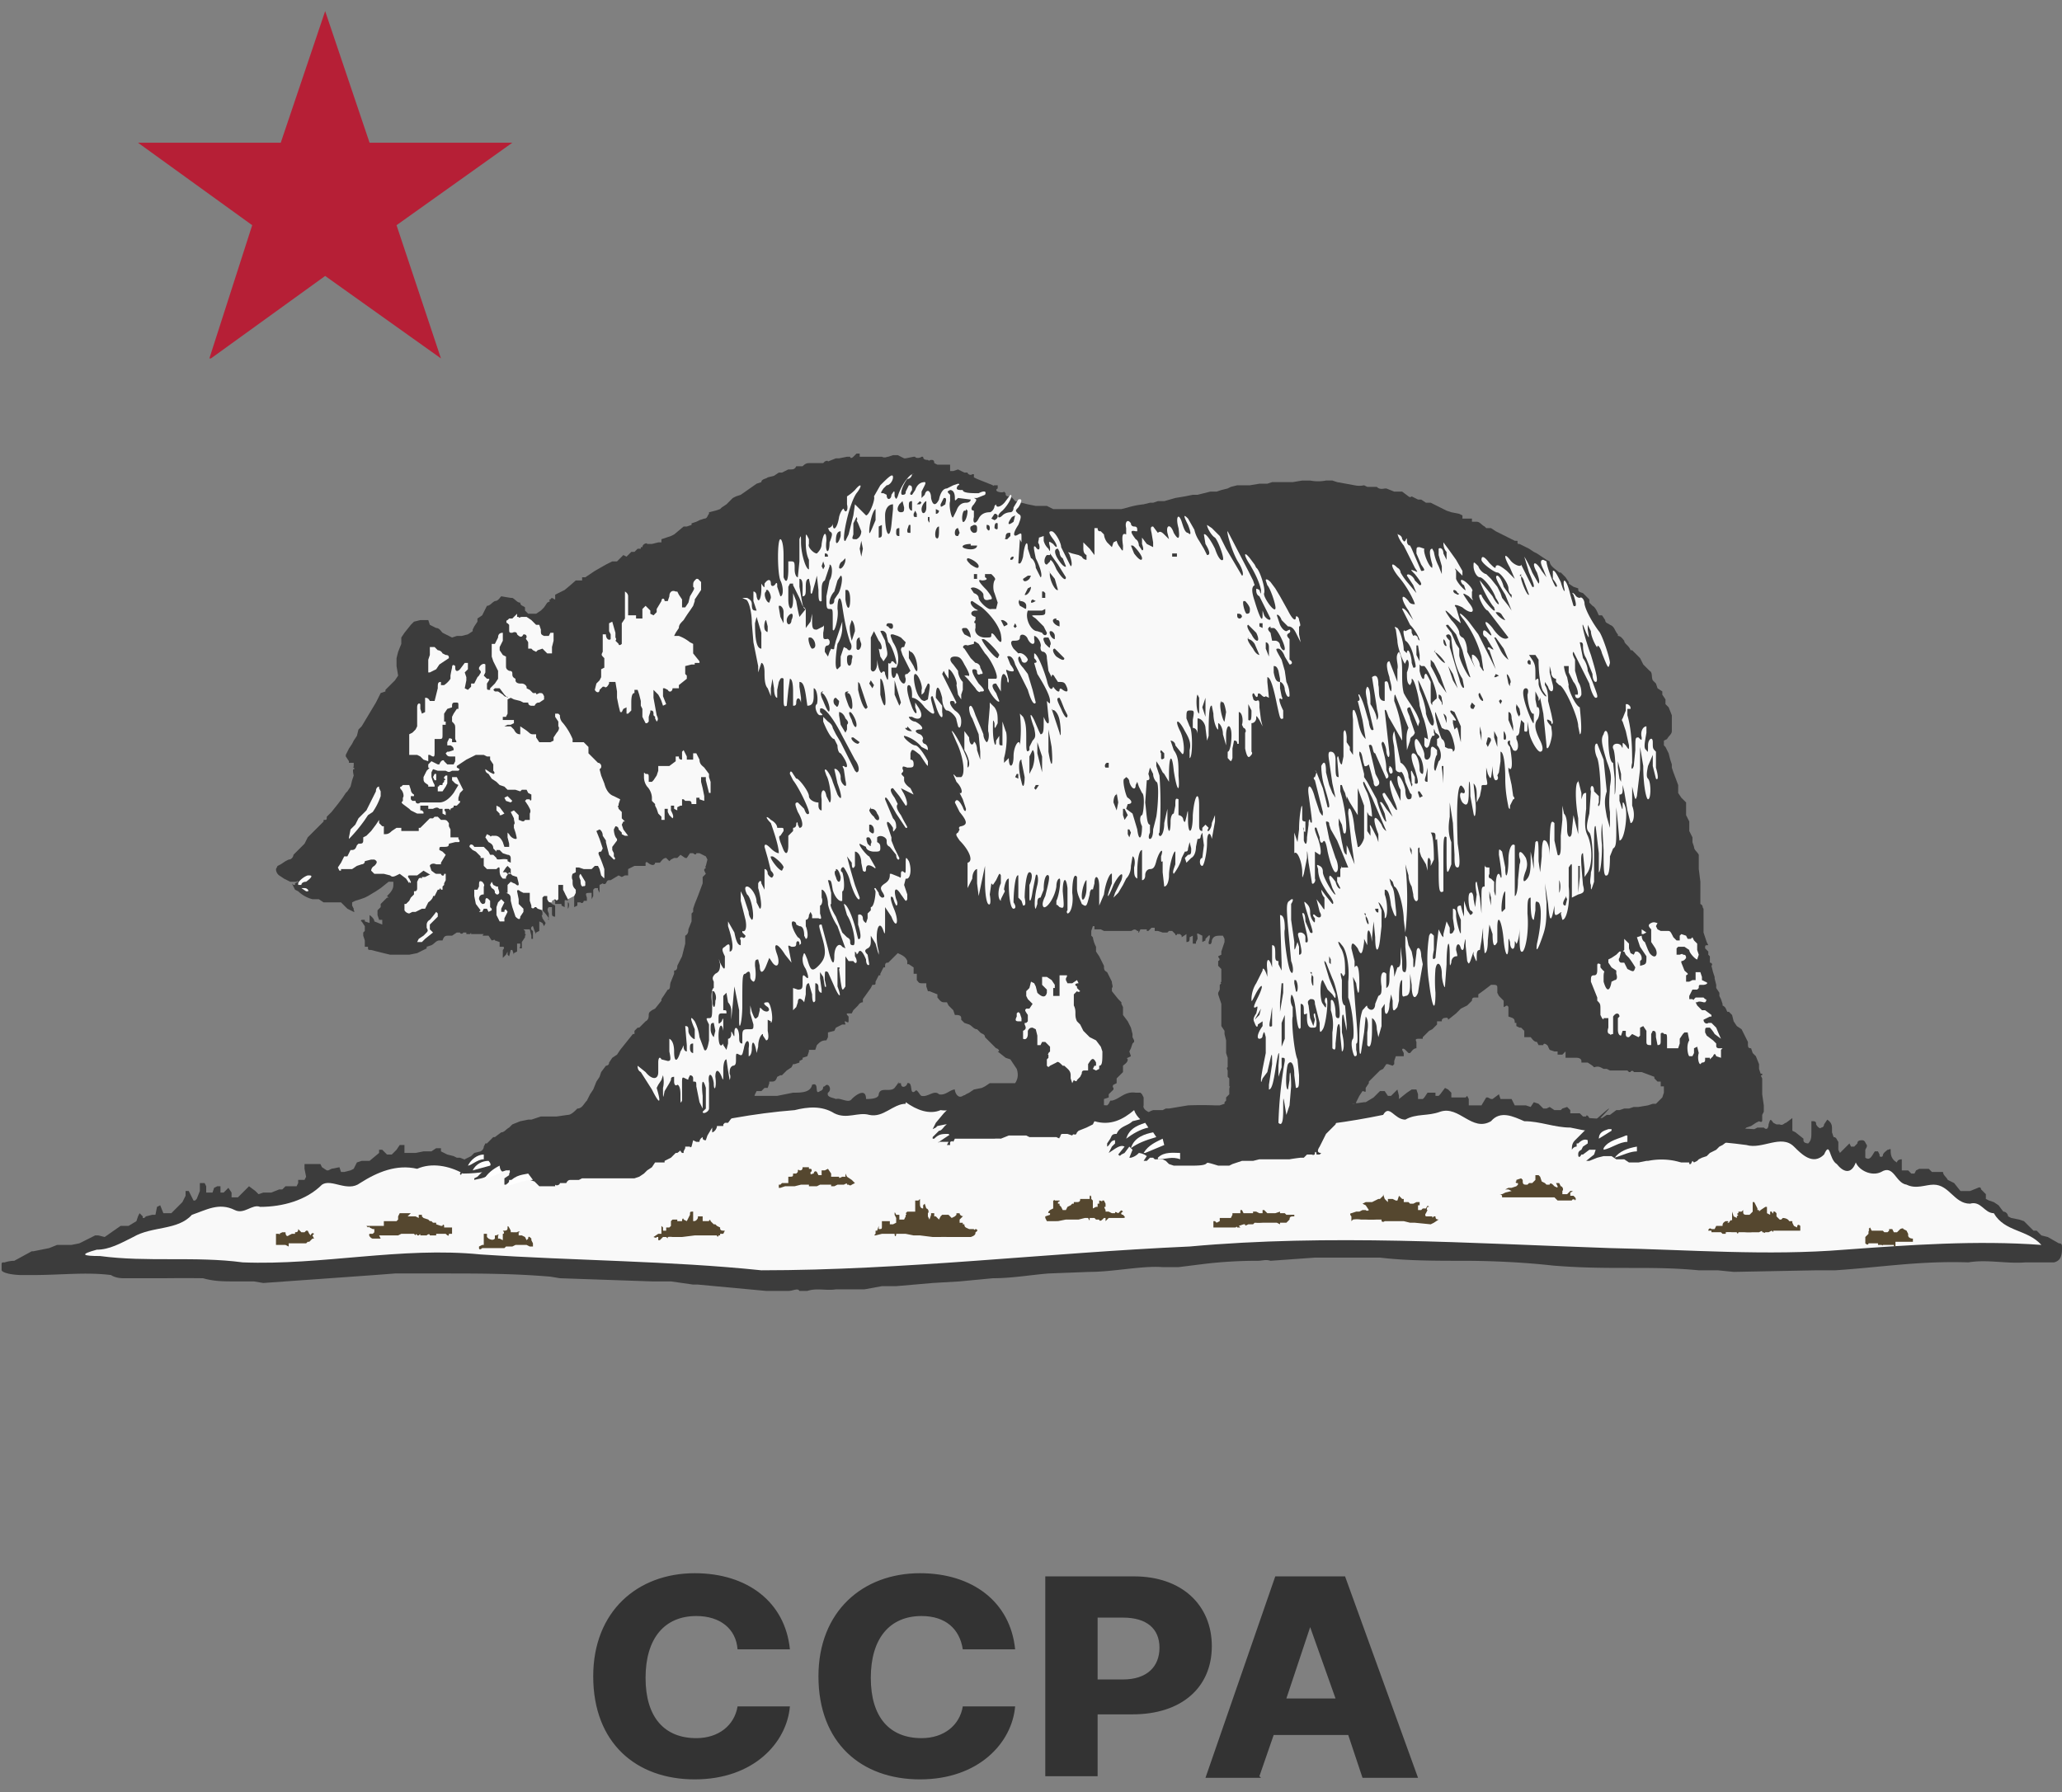 <svg xmlns="http://www.w3.org/2000/svg" fill="none" viewBox="0 0 130 113"><rect x="0" y="0" width="130" height="113" fill="#808080" stroke="none"/><path fill="#3C3C3C" fill-rule="evenodd" d="m56.7 68.2-.3.4c-.3.3-.9-.1-1 .4 0 .3-.6.3-.8.3 0-.7-.6-.3-.9 0-.2.3-.7-.1-1 0-.2-.1-.6-.1-.5-.4.3-.2 0-.7-.2-.4-.2 0 0 .2-.3.3-.4.3 0-.6-.5-.4-.1.5-.7.5-1.2.5l-1 .2h-1.8l-2 .5a62.2 62.2 0 0 1-2.5.6l-13.2 3-.5-.2h-.2l-.2-.1-.4-.1-.4-.2v-.2h-.3l-.3.2h-.5l-.5.1h-.7v-.5h-.3l-.2.3-.3.3h-.3l-.1-.1-.2-.2h-.2v.2l-.6.5h-.5l-.3.1-.2.4-.2.1-.4.1h-.2l-.1-.3-.5.1-.2.1h-.1l-.3-.2-.1-.2h-1v.3l.1.5-.1.2h-.4v.2l-.1.2H18l-.2.2h-.2l-.5.2h-.5l-.3.1-.2-.2-.4-.3-.2.2-.5.5h-.4v-.3l-.2-.3-.2.2-.1.1h-.2v-.4h-.2l-.2.1-.1.3H13v-.4l-.1-.2h-.3v.5l-.2.5-.1.1h-.1l-.1-.2-.2-.4h-.2v.3l-.2.4-.7.7h-.5l-.2-.5-.2.1-.1.5h-.2l-.4.1-.1.1H9v-.1l-.2-.2-.1.2-.1.3-.5.3h-.5l-1 .7-.4-.1H6l-.6.3-.4.2-.5.1h-.9l-.5.2-1 .2H2l-1.1.6a2 2 0 0 0-.6.1c-.2 0-.2 0-.2.2v.3c.1.2.8.3 1.3.3H2c1.9 0 3.4-.2 5 0 .3.2.7.2.8.2h2.6a109.2 109.2 0 0 1 2.4 0c.7.2 1.3.2 2 .2H16l.6.1 7-.5 1.3-.1h2.9c2.4 0 4.5 0 6.9.2l.6.1 5.8.2h1.2l1.4.2h.3l4.3.4h1.4c.3 0 .6-.2.7 0h.5c.6-.2 1.2 0 1.8-.1h1.8l1.1-.2h.9l2.3-.2 1.7-.1 2.1-.2c1.2 0 2.3-.2 3.5-.3l2.6-.1c1.5 0 3.3-.4 4.6-.3h1l1.6-.2a28.3 28.3 0 0 1 3.4-.2c.3 0 .5-.1.8 0l2.8-.2H87c1.7.2 3.5.2 5.2.2 1.9 0 3.9.1 5.7.3 3.6.3 6.1 0 9.2.3h1.2l1 .1 5.2-.1h1.2c3-.2 5.3-.6 8.4-.5 1.2-.2 2.4.1 3.6 0h1.8c.4-.1.5-.4.5-.9 0-.2 0-.3-.2-.3l-.7-.4-.4-.1-.3-.3h-.2l-.6-.6-.3-.1-.5-.1-.2-.1c0-.1-.1-.3-.3-.3l-.3-.4-.3-.2-.3-.1-.2-.1v-.3l-.3-.3s0-.2-.2-.1l-.5.2h-.6l-.4-.5-.2-.1-.2-.1c-.1-.2-.3-.3-.3-.5h-.7l-.2-.2h-.6l-.2.1-.1.2h-.2l-.2-.2h-.4v-.7c-.2 0-.3.1-.3.2-.2-.1-.4-.3-.4-.7v-.1c0-.1-.1 0-.2 0-.1.1-.3.2-.3.4 0 0-.1.1-.2 0v-.1l-.1-.2h-.2c-.2.3-.3.6-.6.4v-.5l.1-.2v-.1c-.1-.1-.1-.3-.3-.3-.1 0-.3 0-.3.2l-.2.2h-.2l-.1-.2-.3.3-.1.1-.2.2-.1-.2V72c-.1-.1-.1-.3-.3-.3l-.1-.3v-.2c0-.2 0-.4-.3-.6l-.2.3s0 .2-.2.2c0 .1-.2 0-.3-.2 0-.1 0-.2-.2-.2h-.1v.7c0 .3 0 .5-.2.7 0 0-.3 0-.3-.2v-.1l-.5-.4-.2-.1v-.8l-.4.3c-.1 0-.2.2-.4.1h-.2l-.2-.1c-.2-.3-.2-.2-.3.1 0 .2-.1.4-.3.2h-.4l-.2.1-5.2-.3-5.2-.4c-.1-.2-.2-.2-.2-.1h-.2l-.2-.2H99V70l-.1-.1-.1-.1-.3.1-.1.1H98l-.3-.2-.2.1h-.2l-.3-.3-.3-.1-.2.3-.3-.1h-.7l-.2-.4h-.7l-.1-.3-.4.3H94l-.2-.1h-.1l-.3.5h-.8v-.4l-.1-.2-.1.1h-.9v-.3l-.2-.2-.2-.1-.3.4-.1.1h-.2v-.2H90l-.2.3-.1.1h-.3V69l-.1-.3H89l-.3.2-.5.4v-.2l-.1-.4-.2.2-.2.2h-.2l-.2-.3H87l-.4.4-.5.3H86s-6.7 1-10.5 1-3.4-.8-3.4-.8v-.5L72 69l-.1-.1h-.3c-.7-.1-1 .4-1.5.5H70l-.1.2-.1.1-7.6-.4h-.7c-.3.1-.4-.4-.8-.2-.3.2-.5-.2-.5-.4-.3 0-.6.4-1 .3-.3-.3-.7.2-1.1.1-.1 0-.3-.5-.4-.3-.4.3-.1-.6-.5-.5 0 .2-.4.4-.4 0h-.2z" clip-rule="evenodd"/><path fill="#F9F9F9" fill-rule="evenodd" d="M57.1 69.6c-.8 0-1.4.9-2.3.7-.7-.2-1.4.3-2.2-.1-.8-.5-1.7-.4-2.5-.2-5.2.4-10 2-15.1 3-2 .3-3.9 1-5.8 1-.9-.5-2-.7-2.9-.3-1.3-.3-2.5.2-3.6.9-.8.6-1.8-.3-2.4.1-1 1-2.5 1.4-3.9 1.4-.5-.2-1 .5-1.6.2-1-.5-1.8 0-2.7.3-.9 1-2.5.7-3.7 1.4-.8.4-1.5.8-2.3.8-1.1.3-.9.4.2.4 3 .4 6 0 9 .4 5 .2 10-1 15-.5 6 .4 11.9.4 17.7 1 9 0 18-1.1 27-1.5 8.8-.8 17.7-.2 26.5.1 5 .1 9.9.5 14.8.1 4.1-.3 8.3-.6 12.4-.3-.9-1-2.3-.8-3-2-.6 0-.8-.8-1.5-.6-1 0-1.3-1.2-2.3-1.2-.5 0-1.1.3-1.7 0-.7-.1-.8-1.3-1.6-.8-.6.3-1.4-.1-1.6-.6-.3.8-.8.6-1.2.1-.5-.3-.4-1.5-.8-.6-.7.7-1.4 0-1.9-.5-.8-.8-2 .2-3-.1-3.7-.5-7.5-.3-11.1-1.1-1 0-1.9-.4-2.9-.4-.7-.3-1.5-.7-2.1 0-1.2.7-2-1-3.2-.6-.8.3-1.5.1-2.2.5-.7 0-1-1-1.4-.3-4.3.9-8.7 1.1-13 1.1-1 0-2.4-.5-2.7-1.4-.7.6-1.5 1-2.5.7-2.6-.1-5.3-.4-8-.3 0-.6-1.1-.3-1.7-.4-.7.3-1.5 0-2.2-.5z" clip-rule="evenodd"/><path fill="#55472F" fill-rule="evenodd" d="M49 74.9h.1v-.2h.1l.1-.1c0-.1 0-.1 0 0h.4v-.4c.3 0 .3 0 .3-.2h.2l.1-.1c0-.1 0-.2.1-.1.1 0 .2 0 .2-.2h.4v.1h.1c.1 0 .1.2 0 .2v.1c0 .1.1 0 .2 0 0-.1.1-.2.2-.1l.1.2h.2v-.3h.2l.2-.1.2.3v.2h.5c0 .1 0 .1.2 0h.2V74l.1.2.3.2.2.2-.2.1c-.1.1-.2 0-.2 0 0-.1 0-.1 0 0h-.1c0-.1 0-.1-.2 0h-.4l-.2.1h-.2v-.1h-.7l-.2.1H51v-.1h-.5l-.4.1h-.6l-.3.1h-.1zm50 .8h-.8s-.1 0 0 0l-.2-.2h-3.3c0-.1 0-.2-.2-.2h.2l.2-.1.4-.1-.2-.1h-.2l.2-.1h.2l.3-.1.1-.1v-.1h-.1s-.1-.1 0-.1v-.1l.3-.1.1.1c0 .2 0 .3.2.3h.1l.1-.1h.2l.1-.1.1-.1V74.1h.2l.1.1.1.3.2.1.1.1h.2c0-.1.1-.1.2 0l.1.1c.2.1.2.1.2 0l-.1-.2h.2l.1.2c.1 0 .2.2.1.3v.2h.3l.2-.2c.2 0 .2 0 0 .1v.2h.2c.1 0 .1 0 0 0l.1.1s.1.1 0 .2c0-.1-.2-.1-.2 0zM66.6 77H66c-.1 0-.1 0 0 0l-.1-.2h-.1.1v-.1l.3-.1v-.1c-.2 0-.1-.1 0-.2l.2-.1v-.5c.1 0 .1-.1.1 0h.2c.1 0 .2 0 0 .1v.1h.1v.1l.1.1.1.2h.2l.1-.2.2-.1.1-.1h.1v-.1h.2c.2 0 .2-.1.2-.2h.6v-.1c0-.2.1-.1.1 0v.1l.1.1v.5l.2-.1h.1v-.2h.1v-.2c.1 0 .2.1.2 0h.1l.1.2s.1 0 0 0v.2c-.1 0-.1 0 0 .2v.1h.2l.2.1h.2c0-.1 0-.1.2 0l.1-.1c.1-.1.1-.1.2 0-.2.1-.1.2 0 .2.1.1.2.2 0 .2H69.9l-.2.2v-.2h-.1l-.1.1c-.1.1-.2.1-.2 0h-.2l-.1-.1h-.3c0 .2 0 .2-.1 0h-.2c0 .1 0 .1 0 0l-.4.1h-.8l-.5.1h-.1zm23.6.2-1-.1h-.3l-.4-.1H87.3s-.1.1-.2 0c.1 0 .1 0 0 0v-.1h-.3a6.3 6.3 0 0 1-.7 0h-.3a1.6 1.6 0 0 0-.5 0l-.1.1v-.3c-.1-.1-.1-.2 0-.2l.3-.1h.2l.2-.1c0-.1 0-.1 0 0h.2c.1.1.2 0 .2 0l-.2-.3-.2-.1.2-.1h.2s0 .1 0 0h.2l.2-.1.2-.1h.1l.2-.2v-.1l.1.3.2.2v-.2h.3l.2.1h.1l.1-.3.2.2h.1v.2h.3l.1.1h.2l.2-.1h.2v.2h-.1v.3h.2l.1-.1h.2c.1-.2.1-.2.2-.1H90c-.1.2 0 .2 0 .2.1 0 .1 0 0 0l-.1.2s-.1.1 0 .2h.4c0 .1 0 .1.1 0h.1s.1 0 0 0c0 .2.1.2.3.2h-.1l-.3.2-.2.1zm-12 .2H78s0-.1-.1 0H76.5V77h.1l.1.1.2-.1v-.2h.7l.1-.2v-.1h.5v-.2h.1l.1.2h.6v-.1h.2l.2.1h.2v-.2h.1l.2.2h.5l.3-.1v.1h.3l.1.1h.5v.1c-.2 0-.3 0-.3.2l-.1.1-.1.1h-.4v.1l-.2-.1H79.6a3.4 3.4 0 0 1-.5 0l-.1.1H78.7c-.2.1-.2.1-.2 0h-.1l-.3.1zm33 .4v-.1h-.1c0-.1 0-.1-.2 0h-.4a3 3 0 0 1-.5 0h-.4c0 .1-.1.1-.1 0h-.3a2 2 0 0 0-.4 0v.1h-.2l-.1-.1H107.9v-.1h-.2c0-.1.1-.2.2-.1h.2l.1-.2h.4c0-.1 0-.2.2-.3.2 0 .2 0 .1.1h.1c.1-.2.2-.2.2-.1v-.6l.1.3.2.1v-.1l.1-.1c-.1 0-.1-.1 0-.1v-.1h.2l.1-.1v.1c0 .1 0 .2.2.2h.2l.1-.1.1-.1V75.8h.1l.1.2.1.2v.1h.1c0 .1 0 .1.1 0l.3-.2h.1v.4l.2.1v-.2h.1c.1.2.1.1.1 0h.1l.1.1v.2l.2.2h.1l.1-.1s.3 0 .4.2h.2v.1l.1.2.2.1c0-.2.1-.2.2-.1v.3H111.8c0 .1 0 .1-.1 0l-.2.1h-.2s-.1.1-.1 0zm-50.7.2h-.8a4 4 0 0 0-.4 0h-.5l-.8-.1h-.4l-.5-.1H56.5c0 .2-.1.2-.1 0H55.6l-.4.1c-.1 0-.1 0 0-.1v-.2h.1l.1-.3v.2c.2 0 .2 0 .2-.2V77h.5v.2h.2l.2-.1v-.3l-.1-.2c0-.2 0-.2.1 0h.2v.3h.3l.1-.2v-.1s.1 0 0-.1l.1-.1h.1c0-.1 0 0 0 0h.4v-.7h.2l.1-.1v.3c0 .1 0 .3.2.3V76l.1-.1.1.3c.1 0 .2.2.1.3v.2l.1.2.1-.3v-.1h.2v.2h.1l.2.2.1-.2.1-.1h.4l.2.2.2-.1s0-.1 0 0l.1-.1v-.1h.2c0 .1.1.2.3.2 0 0 .1 0 0 0h-.1l-.2.2v.2c-.1 0 0 0 0 0 0 .1 0 .1 0 0h.2v.1h.1c0 .2.1.2.3.3h.3s0 .1.1 0c.1 0 .2.1 0 .2 0 .1 0 .2-.3.3h-.6zm-36.8.1h-.2c-.1 0-.3-.2-.2-.3h.2l.1-.1v-.2h-.1l-.2-.1s0-.1-.1 0l-.1-.1h1.1V77h.8l.1-.1v-.2l.1-.2h.7s0-.1 0 0c.1 0 0 0 0 0l-.2.2h.5l.2.1v-.2h.2v.1l.1.1.3.1.1.1h.1l.1.1h.2v.1l.3.1h.1c0-.1.1-.1.1 0v.1h.5v.4h-.2c0 .1 0 .2-.2 0h-.6v.1h-.4c0-.1-.1-.1-.2 0h-.4c0-.1 0-.1-.1 0h-.1c0-.1-.1-.1-.1 0l-.1-.1h-.8l-.2.1h-1.2l.1.2h-.3zm17.8.2V78h-.1c0 .1-.2 0-.2 0l.3-.2h.2v-.5l.1.1v.2h.2v-.2h.2l.1-.1V77l.1-.1h.3v.1h.3c0-.2.1-.2.1-.1l.2.1.1-.2.1-.2c0-.2 0-.2.2-.2v.6c.1 0 .2 0 .3-.2v-.1h.3v.3h.4c0-.1.1-.1.1 0l.1.1.1.1h.1l.1.1.2.1c0 .1 0 .2.2.2h.1l-.1.2h-.2v.1h-.1c0 .1-.1.1-.1 0H45c0 .1 0 .1 0 0h-1.2l-.8.1H42.4a1 1 0 0 0-.3 0c0 .1 0 .1-.1 0h-.2l-.2.2h-.1zm78 .3h-.1v-.1h-.7c0 .1 0 0-.1 0h-.2v-.1H117.8c0 .1-.1.1-.2 0V78l.2-.2v-.1c0-.1.1-.2 0-.2l.1-.1.1.2h.7l.1.1h.2l.1-.1v-.1h.2l.1.2h.2l.2-.2s.2-.1.2 0l.2.1.1.2v.1c0 .1.1.2.3.2v.2h-1.1v.1zM18 78.5h-.6v-.7h.2c0 .1.1 0 0 0l.2-.1h.2c0 .2.1.3.2.2l.2-.1h.2v-.1c.1 0 .2 0 .2-.2l.1.1.1.1h.2l.1-.1h.1l.1.2.1.1c0-.1.1-.2.2-.1l-.1.1.1.2h-.1l-.1.1-.1.1h-.1l-.1.1h-1.1v.2zm12.2.3v-.2l.2-.1h.1v-.7h.2v.2l.1.1c.2.1.3.1.4 0v-.2h.1c.1-.1.2 0 .1 0v.2h.1l.2.1v-.4c.1 0 .1-.1 0-.2h.1c.2 0 .2-.1.2-.2 0-.2.1 0 .2.2v.1h.1a14.9 14.9 0 0 0 .3 0s.1-.1.2 0h-.1v.2h.2l.2.1.1.2.1-.1c0-.2.1-.1.2 0v.1l.1.2v.2h-.2l-.2-.1h-.7l-.2.1h-.4l-.1.1h-.5v.1-.1h-.9c-.1.1-.2.1-.2 0z" clip-rule="evenodd"/><path fill="#3C3C3C" fill-rule="evenodd" d="M35 74.8h-1l-.3-.3-.3-.1h-1.3c0 .2-.1.2-.2.3h-.1v-.4l.3-.2V74c.1-.1 0-.3 0-.2h-.2l-.6.2h-.4c-.3.3-.6.3-1 .4v-.1l.2-.1.1-.1.6-.6.1-.2-1 .3-.4.2-.4.2c0 .1-.1.1-.1 0l.1-.2.2-.2v-.5l.2-.1.2-.1.2-.2.4-.1s.2-.1.2-.3l.1-.2h.1l.4-.4h.1l.4-.3c.2 0 .3-.2.5-.3l.2-.2.5-.2.5-.1h.2l.6-.2h1l.7-.1c.2 0 .4-.2.6-.4.3 0 .4-.3.6-.5l.2-.4.2-.3.2-.5.2-.3.1-.3.3-.4s.2 0 .2-.2l.2-.3.3-.2.2-.3.8-1h.1V65l.2-.2h.1l.4-.4c.2-.1.2-.3.2-.4 0-.2.1-.2.2-.3l.2-.1.4-.5V63l.4-.6c.2 0 .1-.3.2-.5l.2-.5v-.2c.2 0 .2-.2.2-.3l.3-.6.1-.4.1-.4V59c.2-.1.2-.3.2-.4l.2-.5v-.5l.1-.1v-.2l.1-.3.2-.5.3-.8v-.4l.2-.2-.1-.2v-.1c.2-.1 0-.1.1-.2l.1-.4-.1-.2-.4-.2h-.2c0 .1-.1.1-.2 0h-.2l-.2.3h-.1l-.3-.2-.2.2h-.2l-.2.1-.1.1-.2-.2c-.2 0-.3.2-.4.3H41.3c0 .1-.1.2-.3.1s-.2-.2-.3-.1v.2H40l-.2.1-.2.1v.4h-.2l-.2.1-.2-.1-.5.3c-.2 0-.2 0-.3.2 0 0-.1.1-.2 0l-.2.1v.5l-.1-.2V56h-.2l-.1.1v.4l-.1.2v-.4c-.4 0-.4 0-.3.3v.2h-.2c0 .1-.1.2-.2.1h-.2v.2l-.2.1s-.1 0 0 0V56.5h-.3l-.2-.1h-.1l.2.1v.4c.1 0 .1.3 0 .4v-.5s-.2-.1-.2 0v.4l-.2-.1V57H35v-.2l-.2-.2-.1.3.1.1.2.1v.7c-.2 0-.2-.1-.2-.2v-.4h-.2c-.1.1-.1.2 0 .4v.4s-.1 0 0-.1a3.2 3.2 0 0 0-.4-.5s-.1 0 0 .1v.2c-.1 0 0 .1 0 .2l.2.3-.1.2-.1-.2-.2-.1v.6l-.2.1v.1l-.1-.2-.1-.3c-.1 0-.2.2 0 .3v.5h-.1V59l-.1-.4H33l.1.1v.2s.1 0 0 .1v.1l-.2.3v.4c-.1 0-.2 0-.1-.1v-.2h-.2v.5l-.2.1v.1l-.1-.3h-.1l-.1.4-.1-.1V60l-.1.2-.2.2v-.5c.1-.1.1-.2 0-.2h-.2v-.3l-.3-.1c0-.1-.1 0-.2 0l-.2-.3H30.5c-.1 0-.1 0 0-.1h-.8c0-.2 0 0-.1 0h-.2v-.1h-.2c0 .1-.2.1-.2 0h-.2l-.3.2h-.2c-.2 0-.3 0-.4.3h-.2c-.2 0-.3.2-.5.3l-.3.1v.1l-.4.2-.2.1-.5.1h-1.2a40 40 0 0 1-1.2-.3c-.2 0-.2 0-.2-.2H23v-.4l-.1-.3v-.2l.1-.1v-.3l-.2-.3c-.1 0 0-.1 0-.1h.2v.1l.3.1v-.5s.3.2.3.4l.5.2V58h-.2l-.1-.3v-.3l.2-.2V57l.4-.4h.1l-.1-.1c.2-.2.4-.4.4-.7v-.2h-.3l-.5.4-.3.2-.5.3-.2.1a7 7 0 0 1-.6.2l-.2.1v.2l.1.2v.1s.1.1 0 .1l-.4-.2-.2-.2-.2-.2h-1.1l-.3-.2h-.4a2 2 0 0 1-.9-.5l-.2-.1-.2-.4.1.1h.1v-.1l.2-.1s0-.1-.1 0h-.4l-.4-.2-.3-.2a.5.5 0 0 1-.2-.4l.1-.2.2-.1.3-.2.2-.1c.2 0 .3-.2.3-.3l.3-.3.4-.4.2-.4.5-.5.2-.2.3-.3v-.1c.2 0 .2 0 .2-.2l.3-.3.4-.5.3-.4.2-.3.1-.1.2-.3.1-.4.1-.3s-.1-.4 0-.4 0-.1 0-.1c-.1 0 0 0 0-.1v-.2H22V48l-.2-.3v-.1l.2-.4.2-.3.1-.2.2-.3.1-.4.2-.2.6-1 .3-.5.2-.4.1-.2.3-.1v-.1l.6-.6.2-.3-.1-.6v-.5l.1-.4.2-.5v-.4l.2-.3.4-.5.2-.2.4-.1h.5l.1.3.4.2c.2 0 .3.2.4.3l.6.3.3-.1h.3l.4-.1.3-.2v-.1l.1-.2.2-.3V39l.3-.2.2-.4.1-.2c.2 0 .3-.2.5-.3.2 0 .3-.2.4-.3l.6.1h.1c.2.1.3.3.5.3 0 .2.2.2.3.3v.2l.2.2h.5l.3-.2.2-.2.2-.3.2-.1c-.1 0-.1-.1 0-.1.1-.2.2 0 .3 0v-.3l.4-.2.2-.1a21 21 0 0 0 .7-.6h.4v-.2h.2l.6-.4.7-.4.4-.2h.3l.2-.2.2-.2.2.1.1-.1.2-.2h.2l.1-.1.1-.1h.2v-.1h.1c0-.2.3-.3.3-.2h.3l.4-.1h.2V34l.6-.2.2-.1.6-.5h.2l.3-.1V33l.3-.1.2-.1.3-.1c.2 0 .2-.2.3-.3v-.1l.4-.1.3-.1.1-.1.3-.2.1-.1.2-.2.1-.1.2-.1.3-.1 1-.7.3-.1c0-.2.3-.2.4-.3l.4-.1.3-.2h.2l.4-.2h.1c.2 0 .3 0 .4-.2h.4c.2-.2.3-.2.5-.2h.8l.1-.1s.2-.1.2 0l.5-.2h.2l.5-.1h.2c0 .1.1.1.2 0l.2-.2h.2v.2h1.4c.2.1.3 0 .4 0l.3-.1h.3l.4.2h.1l.5-.1h.1c0 .1.3.1.4 0h.1c0 .2.2.2.3.2.1.1.1 0 .2 0s.2 0 .2.2l.2.1h.8v.4h.2l.3-.1.2.1.2.1h.2c0 .1.2.2.3.1h.1v.2l.2.1.5.2.5.2c0 .1 0 0 .1 0h.2v.2c-.2.1 0 .2 0 .2s.3.1.4 0l.1.1c0 .1 0 .2.2.2s.3.2.4.3l.8.2.5.1h.7l.4.2h4.3l.4-.1a5.2 5.2 0 0 1 1-.2l.4-.1h.2l.3-.1h.4l.7-.2.6-.1.5-.1h.3l.8-.2h.4l.3-.1.4-.1.2-.1.4-.1h.8l.6-.1h.5l.3-.1h1.3l.6-.1h.5a2.6 2.6 0 0 0 1 0h.4l.3.1 1.1.2a1.4 1.4 0 0 0 .6 0l.2.1h.6c.2.2.4.1.6.1l.5.2h.5l.4.3s.1.1.2 0l.4.2h.2l.3.2h.3l.4.2.6.3.3.1.5.1.2.1v.2h.6v.2h.3c.2 0 .3.2.5.3l.1.1h.3l.3.2.8.4.4.2c.3 0 .1 0 .2.2h.1l.6.3.3.2.2.1.6.4.2.1c0 .3.4.5.6.7h.1l.3.3.2.3v.1l.3.2.3.1c0 .2 0 .2.3.3l.4.4v.2l.2.2c.2.1.3.4.4.6h.2l.2.3c0 .2.2.2.3.3.3.1.3.4.5.6v.1c.2 0 .3.2.4.3 0 .2.3.3.4.6h.1l.2.2.2.2.1.1.2.4.4.4c.2.1.1.4.2.6l.2.2.1.3.3.2v.2l.2.3v.3l.2.2.2.5v1c0 .2-.2.3-.3.5l-.2.1v.3l.1.1.2.4.1.4.1.3v.2l.1.3.3.8v.5l.2.3.3.3v.8l.2.4v.6l.2.4v.3l.1.3c0 .2.2.3.3.5v.9l.1.8V57c.2.1.1.2.2.3v1.5l.1.3.1.3.1.2c-.2 0-.2 0-.2.2l.2.2v.2l.1.1v.4c.1 0 .2.1.1.2l.1.4.1.3v.1l.1.4v.2l.2.3v.2l.1.2.1.3v.1c.2.1.2.2.3.4h.1l.2.2.1.4.2.3.3.2.1.2.1.2.2.4v.1c0 .2 0 .3.2.3l.1.3.2.2.2.5v.3l.1.3h.1v.1c-.1 0-.1 0 0 .2v1l.1.7v.4l-.1.2v.3c0 .1 0 .2-.2.1l-.2.1-.3.2-.3.1-.2.2a4.7 4.7 0 0 0-.7.4l-.2.2-.4.3-.2.1-.2.2-.4.2-.2.2-.3.1-.2.1-.1.1-.2.1-.1-.1-.1.2h-.1v-.1h-.5l-.4-.1a4.3 4.3 0 0 0-1.7 0h-.1l-.5.1H102.7l-.3-.2h-.5l-.3-.2h-.5l-.4.1-.5.2h-.2l.5-.4.1-.3h-.4l-.4.3h-.1c-.1.2-.2.2-.2 0 0-.1 0-.2.2-.3l.1-.2.3-.2v-.2c-.2-.1-.4 0-.6.2h-.1v.2c-.2 0-.3.2-.3.2 0-.2 0-.4.2-.6l.1-.1.5-.5.4-.3.2-.3c2-1.8.2 0 .2 0l.2-.2h.1l.3-.2h.2l.4-.3h.2l.3-.1h.3l.3-.1h.3l.6-.1.3-.1h.2l.2-.2.2-.2.1-.3v-.4h-.2v-.3h-.2l-.2-.2v-.1l-.8-.3h-.5c0-.1-.2-.1-.2 0h-.1l-.1-.1h-1.1l-.2-.1h-.2c-.2-.1-.3-.2-.6-.1l-.1-.1-.3-.2h-.4v-.1c0-.1-.1-.2-.3-.2h-.7v-.4l-.1.1-.1.1h-.3v-.2H98l-.3-.1-.1-.2c0-.1-.3-.3-.3-.1H97l-.1-.2c-.2 0-.3-.2-.4-.3h-.4V65l-.2-.2h-.1l-.2-.1v-.2h-.1c0-.3-.1-.3-.4-.4v-.6c-.1-.2-.2 0-.3 0v-.4l-.2-.2-.1-.1-.1-.2v-.3c0-.1 0-.2-.2-.2H94a18.5 18.5 0 0 1-.8.6v.2H93c-.1 0-.2 0-.2.2l-.3.3-.4.2-.2.2-.1.1-.5.4c0-.2-.2-.1-.3-.1l-.1.1v.1h-.3v.2l-.3.3-.2.1-.1.1-.1.1-.2.2v.1h-.2c-.2 0-.3 0-.2.2v.4c-.2 0-.3.2-.4.3h-.1l-.2-.2c-.1-.1-.2-.1-.2 0l.1.2v.2H88l-.1.3v.2l-.1.1-.3-.1h-.1l-.2.3-.2.1-.2.2-.2.2-.1.1-.2.2v.1l-.2.3v.2c0 .1-.1 0-.2 0l-.2.3-.2.4v.1h-.2l-.2.1-.3.4c-.2.1-.2.2-.2.3l-.3.2-.1.3-.2.2-.2.2-.2.2-.2.4-.2.4c-.2.3-.1.4.1.4l-.1.1H83c0-.2-.1-.2-.1-.1 0 .2-.2.1-.2.1h-.3l-.2.2H82a11.3 11.3 0 0 0-.7.1H79.4l-.4.1h-.7l-.6.2-.2.1h-.7c-1.3-.4-.1 0-1.6 0H74l-.3-.1-.2-.2-.2-.1h-.5l-.1-.1h-.2l-.2.2h-.2l.2-.3a1 1 0 0 0-.5-.2 1 1 0 0 1-.5.3h-.1l.2-.5-.2-.2-.3.4-.2.1c-.1.1-.1.1-.2 0l.4-.5c-.2-.1-.4 0-.7.2l-.3.2.2-.4.2-.2v-.2c-.3 0-.3.3-.5.4v-.2l.2-.3c.1-.2.1-.3.4-.3.2-.5.7-.5 1-.8l.4-.1.3-.1c.2-.3.3-.4.6-.5h.6l.2-.1h.2l1.2-.2a21.4 21.4 0 0 1 1.7 0h.3l.3-.1v-.1l.1-.1v-.2l.2-.2v-.3c0-.2.1-.2 0-.2V68l-.1-.1v-.4s-.1-.2 0-.2v-.6l-.1-.3v-.8l-.1-.4V65l-.2-.3v-1.4l-.2-.6v-.1l.1-.2V62.1l.1-.1s-.1 0 0-.1V61.1c.1 0 0 0 0 0l-.2-.2V60.6c.2-.1 0-.2 0-.3l.2-.1V60l.2-.6v-.2l-.1-.2H77c-.3 0-.5 0-.6.3 0 .2-.1.3-.2.2v-.1c.1-.3.1-.5 0-.4l-.2.2v.1l-.2.1V59l-.2-.1c-.2-.1-.1 0-.1.3l-.1.2v.1h-.2V59c.1 0 0 0 0 0l-.2.1c0 .2 0 .3-.2.3v-.5l-.3.2V59l-.1-.1h-.2c0 .1-.1.1-.1 0l-.2-.2h-.2l-.1.1h-.3l-.3-.1h-.2v-.2h-.2l-.2.2h-.1v-.1h-.4l-.1.2s-.1 0 0-.1h-.1c-.2-.2-.3 0-.4 0H71c.1 0 .1 0 0 0H69.6l-.2-.1H69v-.2h-.1l-.1.3v.3l.1.1a1.8 1.8 0 0 0 .2.6v.3l.2.3.3.6c0 .2 0 .3.2.4l.1.2.2.4c0 .2.1.3 0 .4v.2l.4.5.2.2v.1l.1.2v.5l.3.4.2.4.1.4v.2l.1.2v.1l-.1.1-.1.3-.1.2.1.3-.2.1s-.1 0 0 .1c0 .2-.2.3-.3.4v.4l-.2.2-.2.2v.3l-.2.1s-.1.1 0 .2v.1l-.1.1-.2.2v.2l-.3.1v.6l-.3.6H69v.2l-.1.2-.2.1-.2.1-.5.2-.1.1c-.1.3-.2 0-.3.2l-.3-.1c0-.1 0 0 0 0H67c-.2 0-.1.2-.2.2 0 .1 0 .1-.2 0H64.9l-.2-.1h-1.1l-.5.2a3 3 0 0 0-.4 0h-2.5l-.1.2c-.1-.1-.1 0-.2 0v.2h-.2l.1-.2h-.6c0 .1-.1 0 0 0l.6-.4s.1 0 0-.1c-.4 0-.6 0-.9.3h-.1v-.1l.4-.4c.2 0 .3-.3.5-.4 0 0 0-.1 0 0h-.1l-.5.1-.1.1-.2.1.2-.4.5-.6.7-.7.2-.2h.1l.4-.3.2-.1.3-.2.5-.1.2-.1.3-.2H64c.2-.3.2-.6.1-.9l-.4-.6-.3-.1-.5-.4c-.1 0 0 0 0 0 .2 0 0-.2-.1-.2l-.7-.7c0-.2-.2-.2-.3-.3l-.2-.2c-.2 0-.3-.2-.5-.3l-.3-.1-.2-.2v-.1c0-.2-.2-.2-.4-.2l-.1-.3-.3-.3-.1-.2h-.2c-.2 0-.3-.2-.4-.3v-.2l-.5-.2h-.1l-.1-.3V62h-.3c-.2 0-.2-.1-.3-.2v-.4h-.2V61l-.3-.2h-.1v-.2c-.1-.3-.4-.4-.6-.5l-.6.6c-.1 0-.2 0-.2.2v.1h-.1l-.2.4v.1h-.1l-.2.4c0 .2 0 .2-.2.2l-.1.2-.5.7v.2c-.2 0-.3.2-.3.2l-.2.2-.1.1-.1.2h-.2c-.1 0-.2 0 0 .2v.2c0 .2 0 .2-.2.1-.1 0 0 .1 0 .2h-.2l-.4.2-.1.2-.4.1v.3l-.1.2c-.3 0-.4.1-.6.3l-.1.3H51v.1l-.1.3-.3.1v.1l-.2.1v.1l-.3.1H50l-.1.2-.3.2-.1.1-.2.2h-.1l-.2.1c-.1.3-.2.3-.4.3h-.1v.1l-.1.3h-.2l-.2.2h-.3l-.1.2-.1.3H47.2l-.1.3c0 .2-.2.2-.3.3l-.2.2c-.2 0-.3.2-.4.3l-.3.4h-.2l-.1.1v.1h-.4c0 .2-.2.4-.3.4v-.3l-.3.5-.1.3c-.2 0-.2-.1-.2-.2 0 0-.2.1-.2.3h-.2l-.2-.1-.1.4s-.1.1-.1 0h-.3v.1l-.1.2v.1H43c-.2-.2 0-.2-.3 0 0 0 0 .1 0 0h-.1l-.3.3-.2.1-.2.1v.1h-.6l-.2.3-.3.2-.2.2-.3.2-.3.1h-3.3l-.2.1H36c-.1 0-.2 0-.3.2h-.4c0 .1-.2.2-.3.1z" clip-rule="evenodd"/><path fill="#F9F9F9" fill-rule="evenodd" d="m34.5 41.2-.3-.3-.3.1-.1.1-.2-.1-.1-.1h-.2v-.4c-.1-.2-.2-.2-.1-.3 0-.1 0-.2-.2-.2-.1.2-.2.2-.4 0 0-.1-.1-.2-.3-.1-.2 0-.2 0-.2-.3v-.2l-.1-.1c-.1 0-.1-.2 0-.2l.1-.1h.2l.1-.1.2-.2v.2h.1c0 .1.1 0 .2 0h.3l.3.2.3.3h.2l.1.3c0 .3 0 .3.2.4h.3l.1-.2h.2v.5l-.1.4v.4h-.2zM27 42.3v-.7l.1-.3v-.5h.3l.2.2s.2 0 .3.2l.2.1c.2 0 .2.1.2.2l-.6.4-.2.3-.4.2H27zm13.7 3.3-.2-.4v-.5l-.1-.2v-.3l-.1-.4-.1-.3H40v.2c-.1 0-.2.1-.2.6v.5l-.2.2h-.1v-.4l-.2.1-.1.2h-.1l-.1-.4-.1-.5v-.4l-.1-.6h-.4v.1c-.1.2-.2.3-.3.2H38l-.2.2c0 .2-.2.2-.3 0l.1-.4.2-.2.1-.2v-.5l.2-.1V41.5c-.2-.2-.2-.2-.1-.4V40h.2c0 .3.2.4.3.3V40l-.1-.2v-.5l.2-.1.2.7v.3s.1.1 0 .2l.2.2c0 .1.1.1.2 0v-1.3l.2-.3v-1.7s.2.1.2.3v1.2h.5v.2h.4v-.6l.2-.2.1.1.2.2v.2l.2.1.2-.2v-.2l.3-.5c0-.2.2-.2.2 0h.2l.1-.3c0-.3.2-.4.4-.3h.1l.1.2.2.3v.5h.2l.2-.3.1-.4c.3-.5.3-.5.2-.6 0-.3 0-.3.2-.5h.1l.2.2v.5l-.2.3-.2.3v.1l-.1.3-.2.3a10.2 10.2 0 0 0-.4.6c-.2.2-.3.3-.3.5l-.2.3-.1.2h.3a2.5 2.5 0 0 1 .7.4l.2.1v.6l.4.5v.1H43.8v.1h-.2l-.4.1v.5l.1.1v.2l-.5.4v.2h-.4c0 .2-.2.3-.3.1l-.2-.1h-.1v.5l.2.5-.2.1-.1-.3a3.4 3.4 0 0 0-.2-.4l-.3-.3v.5l.2 1.1c.1.2.1.3 0 .4l-.1-.2v-.1l-.1-.1V45c0-.2-.1-.2-.2-.2v.1l-.1.3v.3l-.1.1h-.1zm-8.8 4.9-.1-.2.2-.1.3.3-.1.1-.3-.1zm-.4.8-.2-.2v-.3l.2.1.3.4-.2.1h-.1zm-5 0h-.2l-.2-.1-.2-.1-.1-.1-.4-.3c-.1-.1-.1-.1 0-.2v-.2c.1-.1 0-.4-.1-.5-.1-.1-.1-.2 0-.2l.1-.1h.4l.1.3s0 .2.2.3v.1h-.2v.2l.1.1h.2c0 .2.2.2.3.1h1.2c.3 0 .6-.2.9-.6l.3-.5-.2-.1-.2-.2V49h.3l.1.2.1.2.2.4-.2.2-.1.3v.2h.1v.1l-.2.2h-.2v.1l-.2.1v.1l-.1-.1h-.2c-.1 0-.1.1 0 .2v.2l-.2-.1V51h-.2c-.1-.1-.2-.1-.4 0H27v-.2h-.5v.3h.1l.1.1v.1h-.2zm15.2.4v-.2l-.2-.2-.1-.3-.1-.2v-.1l-.2-.2v-.2c0-.2-.1-.5-.3-.7a1 1 0 0 1-.2-.6v-.2c0-.1 0-.1.1 0 .2 0 .2 0 .2.3v.2h.2l.1-.1.2-.3.1-.3v-.3h.7l.4-.3v-.3h.2c0 .1 0 .2.2.2v-.5l.1-.1.1.2.1.2v.2h.4v-.4h.2l.2.4c0 .3.2.4.3.5l.3.4v.2l.1.3v.7h-.1l-.1-.4-.1-.4V49H44.2v.3l.1.4.1.5v.3l-.3-.1v-.1h-.2v.4h-.3c0-.2-.1-.2-.2-.2h-.2l-.1-.1H43v.4h-.1l-.2.1v.2l-.2-.1v-.2h-.2v.3c.1.2.2.4.1.5l-.2-.2-.1-.2V51h-.2v.7h-.2zM22 52.8l.1-.5.3-.3.2-.4a63.5 63.5 0 0 0 .5-.5l.6-1.2c0-.2.1-.3.2-.3v.1l.1.2v.3a4 4 0 0 1-.5 1l-.3.2-.2.3a9.6 9.6 0 0 1-1 1.2zm3.8 2.9-.2-.3-.4-.3-.2.1c-.2.1-.3.1-.4 0l-.4-.1h-.6l-.2-.2s0-.2.2-.3c.2-.2.2-.3 0-.4h-.2l-.4.1c0 .2-.2.2-.2.2l-.3.1-.3.2h-.7v.1h-.1l-.1-.2.2-.3.2-.4h.2l.1-.2.1-.2c.2 0 .3 0 .4-.3l.1-.1c.2 0 .3 0 .3-.2v-.2l.2-.1.3-.3.3-.4.2-.3v.2l.2.2h.1v.5c.2 0 .3 0 .5-.2l.3-.2h.3v.2h1.1v-.2h.1l.2-.2.2-.2.1-.1.1-.1h.2l.1-.1h.2l.2.2h.2c.2 0 .2.1.3.2v.2l.1.2v.5h.5v.1c.1.1.1.2 0 .2h-.2l-.4.1c0 .2-.1.2-.4.2-.2 0-.2 0-.2.2l.2.1.2.2-.3.5v.1h-.3c-.2-.1-.4 0-.4.1l.1.3.4.3-.2.1-.2-.1-.5-.3-.4.3h-.5c-.1 0-.1.1 0 .2l.1.2c0 .1 0 .1-.1 0zm-7 0c0-.1.3-.4.6-.5h.1c.2 0 .2.1-.2.4-.2 0-.3.1-.3.2h-.2zm18 .2c-.1 0-.2 0-.2-.4-.1-.2-.1-.3 0-.4l.3.5v.2c0 .1-.1.1-.2 0zm-17.5.3L19 56h.2c.2 0 .3.2.2.2h-.2zm12 .2-.1-.1c0-.1 0-.2-.2-.3l-.1-.2.1-.2.1.2.2.1h.1v.1c.1.3.1.3 0 .4h-.2zm-1 1L30 57l-.1-.5v-.4h.2l.1-.2c0-.3 0-.4.2-.3 0 0 .2.2.1.3v.5c-.2 0-.3.1-.3.3l.1.2.1.1c.1 0 .2 0 .2-.2s.1-.2.2-.1l.1.1v.4l.1.1v.1l-.2.1-.1-.2h-.2l-.1.2h-.2zM32 44l-.2-.2-.3-.4h-.3l-.1.1.1.1h.2l.3.2.1.1s.2.1.2 0zm.2 11.1v-.3l-.2-.2-.1.1-.2.3h.2l.1.1h.3zm.3 2.9v-.2l-.2-.6-.1-.4c0-.3 0-.4-.3-.5h.1v-.5l.2-.2.2.1c.1 0 .2.2.3.1v-.1l-.1-.4-.3-.1-.2-.2-.2.3v.1h-.2c-.1-.1-.2-.2-.2-.5 0-.2 0-.3-.2-.1h-.6l-.2-.2a15.9 15.9 0 0 1 0-.5h-.2V54l-.3-.3-.2-.1-.2-.2c0-.2.2-.2.3 0h.6l.3.3.1.2h.2c0-.1 0 0 0 0l.2.2c0 .2.4 0 .7.1v.1l.2.1V54.1s0-.2-.2-.2l-.3-.1-.2-.2h-.2v.1l-.2-.2c0-.2-.1-.3-.3-.4l-.2-.3.1-.2.2.1s0 .1.1 0h.2c.1 0 .3 0 .5.4l.1.3h.3v-.2l-.1-.4v-.3l.1.1c.1.2.3.3.4.3.1 0 .1 0 0-.4l-.1-.3V52c.1-.1 0-.2 0-.4l-.2-.4.2-.1.3.3v.3c.1 0 .3.2.4 0h.3v-.4c.1-.2 0-.3-.1-.5l-.2-.3.1-.1h.2c0 .1.1.1.1 0v-.3l-.2-.1-.1-.2h-.3l-.1.1-.3-.1H32l-.2-.2-.3-.1-.2-.2-.3-.2-.2-.3c-.2-.1-.2-.2-.2-.3l.3.2.2.1c.1 0 .1-.1 0-.2v-.4l-.2-.3v-.2h-.2l-.2-.1H30l-.2.1-.4.2-.3.2-.3.2v.1c.2.1.2.1.1.2h-.4c-.2.1-.2.1-.4 0h-.5l-.3-.1-.3-.1v-.2l.2-.2.2.1.2.1h.1c.1-.3.3-.3.3-.2l.2.2h.4l.1-.2v-.3h-.3c-.1 0-.2 0-.3-.2l.1-.1h.1l.3-.1c0-.1 0-.2-.2-.3h-.2v-.2l.1-.2c0-.1.2 0 .2 0v.2h.2c.1 0 .1 0 0-.2V46c0-.3 0-.3-.2-.5V45.2l.1-.2.2-.3h.1v-.2c0-.2 0-.2-.2-.2-.1 0-.2 0-.2.2v.1l-.3.1-.2.3v.5h.1v.2h-.2v.6c0 .3 0 .3-.3.3h-.2v.8c0 .3 0 .4-.3.2H27v.4l-.3-.1-.2-.2-.2-.1h-.5v-1.3l.2-.1.2-.2.1-.2v-1.2c0-.2.1-.3.2-.2v.3l.1.3.2-.1V44c.1 0 .2 0 .3.2h.3l.1-.4.1-.4c0-.3 0-.4.2-.4v.2h.2a1.4 1.4 0 0 0 .4-.4v-.2a6.8 6.8 0 0 1 .1-.5c0-.2.1-.2.2-.1v.1c0 .2.1.3.3.1l.3-.4h.2v.4l-.2.2.1.3v.2l-.1.5.2.1.2-.2v-.2h.2l.2-.4.1-.1c.1-.2.2-.2 0-.4v-.1c.1-.2.3-.3.4-.2v.5l-.1.2.2.2c.2 0 .2 0 0 .3v.2c0 .2 0 .2.2.2v-.1l.1-.1.2-.2.2-.3v-.5l-.3-.6-.1-.3v-.8h.2l.2-.4c0-.2.1-.3.3-.3v.5l-.1.2-.1.2v.2s.1 0 0 0l.2.3.2.1v.6c0 .1 0 .2.2.3.2 0 .2.1.2.2s0 .2.2.3v.1c0 .1.1.2.3.2h.1s.2 0 .3.2v.1l.2.1.2.2h.2c0 .1 0 .1.2 0 .2 0 .2 0 .3.2v.2l-.3.2c-.1 0-.2 0-.3.2h-.2s-.2 0-.2-.2H33l-.2-.1-.4-.1-.2-.1-.2.1v.9l-.1.2h-.2v.2h.7v.2l-.2.1H32l-.2.1h.4l.2.2c.1.2.2.3.4.3v-.5l.3.2c.3.2.3.3.5.3h.2v.2l.2.3h.7l.2-.1v-.2l.2-.3c.1-.1.2-.3.1-.4V45.5l-.2-.3V45h.2l.1.1c0 .1 0 .3.2.5a4 4 0 0 1 .6 1v.2h.7l.3.3v.4l.2.2.2.2.2.2c.2 0 .3.3.1.4l.1.4.2.5c.1.4.3.7.6.8l.4.2-.1.3v.1c-.1 0 0 .1 0 .2l.2.2v.4l.2.2h-.1l-.1.2.1.3.3.4h-.2l-.2-.1v-.1l-.2-.2c0-.2-.2-.2-.2-.2l-.1.2s0 .4.2.6v.1l-.3.4v.2l.1.2v.2c.1.1.1.2 0 .2l-.3-.3-.2-.8V53l-.2-.3c0-.3-.2-.4-.2-.4l-.2.1.2.5.2.6-.1.2c-.2 0-.2.1-.1.3a10.1 10.1 0 0 1 .3.8v.5c0 .1 0 .1-.1 0l-.1-.1-.1-.4-.1-.2h-.2l-.2.2h-.5l-.3-.1h-.2v.3l-.2.1s-.1.2 0 .4v.1c0 .2 0 .3.2.5v.2l-.1.2-.2.1-.2.1-.3-.6v-.3h-.3v.9c-.1.1-.1.1-.2 0l-.2.1v.1c-.2 0-.2 0-.3-.2v-.2h-.2l-.1.1v.8l-.3-.1-.1-.1h-.1c0 .1-.2.1-.2 0v-.1l-.1-.3v-.5H33l-.2-.1c-.1-.1-.2-.1-.2 0l.1.5v.3l.1.1.2.2v.2l-.2.3c0 .2-.1.2-.3 0zm-1 .1-.2-.4v-.5l.1-.3.2-.2.2.2-.2.4v.2h.2c0-.2.1-.2.2 0l-.2.4v.2h-.1zm72 .7v-.2l.3.2-.2.1h-.1zm-77.2.6.1-.2.3-.2.1-.1c.2-.2.2-.2.1-.4v-.2s0-.2.2-.3a7.7 7.7 0 0 0 .4-.5l.1.1v.2l-.1.1-.2.2-.2.2v.3l.2.2-.5.4-.2.2h-.3zm37.9 5c-.2 0-.2-.1-.1-.3v-.2c.1-.1.1-.1.2 0l.1.3v.2h-.2zm43 2.7c-.1 0-.2-.4-.1-.7l-.1-.4-.2.1v.3l-.1.2h-.2c-.1-.1-.2-.7 0-1l-.1-.5h-.2l-.1.1-.2.3v.3l-.1.3h-.7v-.5c0-.4 0-.4-.2-.4 0-.1-.2-.1-.2 0v.4c0 .2 0 .3-.2.3l-.1-.5c0-.3 0-.4-.2-.4l-.1.2v.7c-.2 0-.3 0-.3-.2V65l-.2-.3-.2.1v.5l-.1.1-.2-.1-.2-.1-.2.2c-.1 0-.2 0-.2-.2V65h-.2l-.1.3c-.1 0-.2-.1-.2-.4v-.7l.1-.1c0-.2-.2-.3-.4 0v1.1c-.1 0-.2.1-.2 0-.1 0-.2-.1-.1-.4v-.6H101.1c0 .1 0 .1-.1 0l-.1-.2v-.3c0-.4 0-.4-.2-.6v-.2l-.2-.5-.2-.5c0-.3 0-.4.2-.4s.2-.2.2-.4v-.2c0-.1 0-.2.2-.1v.2c.4.5.2 0 .2.6v.3c.2.7.4.6.5 0l.2-.1c.1 0 .2-.1.1-.4v-.2l-.3-.2-.2-.3v-.2l.2-.1.3-.2.2-.2h.1l-.1.4c-.1.1 0 .3.1.3h.2l.2.4c.4.2.4.2.5-.1a7 7 0 0 0-.4-.6l-.2-.2-.1-.2c-.1 0-.1 0 0-.1v-.7l.3.3v.3l.1.3.2.1.1-.2h.1c.1 0 .3.2.3.4v.1l-.1.1v.3c.4-.1.4-.1.4-.6l-.4-.6-.2-.6.3-.1s0 .3.2.4l.2.5.1.2c.4.5.6 0 .3-.4l-.2-.3v-.8c-.2-.2-.2-.3 0-.4.2-.1.3 0 .4 0l-.1.2.1.2.2.1h.4c.2 0 .2 0 .4.4l.2.2h.2V59l.1-.1.3.1.1.2h.2l.1-.1.1.2.2.2v.4l.1.3-.1.3c-.1 0-.5-.4-.5-.6l-.3-.2h-.4l-.1.1v.4h.2s.2-.1.2 0c.1 0 .2 0 .2.2 0 0-.1.2-.3.2v.1l.2.5c.2.2.3.2.1.3v.4h.2l.2-.1h.2v-.5h.3l.1.3v.2l.2.1c.3.1 0 .2-.1.2h-.1c-.2 0-.2 0-.2.2l-.1.1h-.3l-.2.4v.2h.2c.1.1.1 0 .1 0l.1-.1h.5l.1.1c.1 0 .1.1 0 .2h-.1s-.3-.1-.4 0h-.1l.1.2.3.3h.2l.4.3v.1h-.1l-.4.2c0 .2.2.3.3.2h.2l.3.3a18.4 18.4 0 0 0 .3.7l-.4-.3a2 2 0 0 0-.3-.4h-.1c-.2 0-.2 0-.2.3l.1.2.4.3.2.2v.1c0 .1 0 .2.2.2h.2l-.1.1v.5l-.3-.1c-.1-.3-.2 0-.2 0l-.2.2v-.1h-.3v.1c0 .1 0 .2-.2.2zm-39.6 1.2-.1-.3v-.2c0-.3-.2-.4-.4-.6H67c-.2-.2-.3-.3-.4-.2l-.4.2c-.1.1-.1.1-.2 0v-.4l.1-.1v-.2c-.1 0 0 0 0-.1l.1-.1V66l-.3-.3h-.2l-.1.2h-.2v-.6l-.1-.4-.2-.1c-.1 0-.2 0-.3.2v.2c0 .2-.1.4-.3.3V65c.2-.1.2-.2.1-.4v-.1h.1l.1-.1V64c-.2-.3-.2-.3-.1-.4h.2l.2-.3-.3-.3-.1-.2v-.3l.2-.2.1-.4.2.1.1.2.1.4c.2.2.5.4.6 0v-.2l-.2-.2-.1-.1v-.5h.3l.3.2.2.3v.2h-.1v.5h.4v-1.3h.4c.1 0 .1 0 0 .2v.1l.1.2h.3l.3-.2.1.2c-.2 0-.3.1-.1.2v.1l.2.2s-.1.1-.2 0l-.2.2v.7c.2.4 0 .6.2 1l.2.2.2.4.2.2.2.2.2.1.2.1.3.4.1.3c0 .6 0 .9-.2.9v.2l-.2.1-.2-.1.1-.2h.1V67c-.2-.4-.3-.2-.5.1v.4h-.2c-.1 0-.2 0-.2.2l-.1.2-.2.2c0 .1-.1.1-.2 0z" clip-rule="evenodd"/><path fill="#FEFEFE" fill-rule="evenodd" d="m27.4 49.2-.1-.2.1-.2h.1v.4h-.1zm-.2.4H27v-.1c-.3-.2-.3-.2-.3-.5l.2-.4.2-.2h.1s.1 0 0 0h.1v.1l-.1.2v.3l.1.3.1.2v.1h-.3zm.4.2v-.2c.1 0 .1-.1.1 0v-.1h.2v-.1l.1-.1v-.1c.1 0 .1-.1 0-.1V49l.1-.1h.1v.1s0 .1 0 0v.4l-.1.2-.2.3h-.3zm43.4 22c.2-.6.6-.8 1.2-1l.2.3c-.5.1-1 .4-1.4.7zm29.8 0c0-.4.3-.5.6-.6h.2v.1l-.8.5zm-29.5.6c.2-.7.9-.9 1.4-1l.2.3c-.7.2-1.2.4-1.6.7zm29.8 0c.3-.5 1-.6 1.4-.8h.1v.4c-.5 0-1 .4-1.5.5zm-29 .3c.3-.5.8-.7 1.2-.9l.1.4-1.2.5zm29.7.3c.3-.4.8-.6 1.4-.7v.3c-.4 0-.8.2-1.4.4zM73 73c.4-.4 1-.3 1.4-.3v.4c-.5-.2-.9 0-1.4 0zm-43.5.5c.2-.4.6-.7 1-.7v.3c-.4 0-.8.4-1 .4zm.3.3c.2-.4.6-.6 1-.6 0 0 .2.2.1.3l-1.1.3zm.7.6c.2-.4.6-.7 1-.9 0 0 0 .3.2.4l-1.2.5zm1.4.4c.5-.7.9-.7 1.4-.8l.3.4c-.6 0-1.2.3-1.7.4z" clip-rule="evenodd"/><path fill="#F9F9F9" fill-rule="evenodd" d="M25.8 57.6a.4.4 0 0 1-.3-.2V57h.1l.2-.2.1-.2.1-.1.1-.1v-.2c.1 0 .2 0 .2-.2v-.4l.1-.2s.1-.1.2 0v-.1h.2l.2-.1.2-.1h.6c0 .1.2.2.2 0h.1v.4l-.1.2v.1l-.1.1v.2h-.1c0-.1-.1-.1-.1 0h-.1l-.1.2-.1.2h-.1c0 .2-.3.4-.3.4l-.1.2-.1.2h-.2l-.4.2H26l-.2.1zm17.9 8.2v.6c-.1 0-.2-.1-.2-.3 0-.2 0-.3.2-.3zm37.5 0zM45 64.5l.1.5-.1.4s-.2-.2-.2-.5 0-.4.2-.4zm36-.5v1.5l-.2.5v-1.5l.2-.5zm-1.5-.4-.1.4-.3.3.4-.7zm.3 0v-.1zm.4-.2v1.3c-.2.1-.2 0-.1-.5l.1-.7zm.8-.4v.2zm-36-.5c.1.1.2.4.1.6 0 .6-.2.5-.2-.2v-.4zm35.9-.5v.6l-.2 1.2v-.6l.1-1.2zm.7-.2h.1c.2.3.1.9 0 .7l-.1-.5zm1-.5.2.3v.5c0 .2-.2-.2-.1-.6v-.2zm1.2-1 .1.2v.3l-.1-.1v-.3zm4.8-1.3v.7c.1 1 .1 1.4 0 1.6-.2 0-.2-.1-.2-.7l-.1-.9v.7c0 .3 0 .6-.2.6l-.2.6v.7-.7c0-1-.3-1-.3 0 0 .3 0 .6-.2.7V61.4c-.3-.3-.4.2-.3.8 0 .4 0 .5-.2.6l-.2.5c0 .4-.3.5-.5.2 0-.2-.1 0-.3.2-.1.3-.2.7-.2 1.7 0 .8 0 1.2.1 1l.2-1.3.1-1c.1.1.2.4.1 1v.8c.2.3.3-.2.3-1v-.7c.2.1.3.4.3.7l.1.5.2-.7v-1.1l.2-.3v.3c0 .6.3.3.3-.3l.1-.6.1.4c0 .6 0 .8.3.4l.1-.4c0-.3 0-1.3.2-1.3v.6c0 .4 0 .5.2.4.2 0 .3-.2.3-.7v-.7l.1.7c0 .8.2 1 .4.5a57.5 57.5 0 0 1 .3-1.8l-.1-.5c0-.6-.3-.7-.3-.2l-.1.8c-.1.2-.1.1-.1-.4L89 60l-.2-.4-.1-.5zM86 57.6l.2.3c.2.5 0 .5-.1 0v-.3zm9.3 0zm-8.6-.3h.2v.2c0 .1-.2 0-.2-.2zm12-.8.1.2-.1.4c-.2 0-.2-.2 0-.5zm-3.8-.3v1.1l-.2.2c-.1 0 0-1.2.2-1.3zm-1 0 .1.4v.5l-.1-.5v-.5zm-25.4-.7v.5c0 .6-.3 1-.3.5 0-.4.2-1 .3-1zm29.8 0c.1.2.1.6 0 .8v-.8zm-45.6-.7c.1 0 .2.1.3.5 0 .4-.2.4-.3 0-.1-.2-.1-.4 0-.4v-.1zm46.9-.2v.7l-.1 1v-1.7zM48.7 54c.1 0 .7.5.7.7l-.1.2c-.2 0-.8-.8-.7-.9zm40.2-.6.1.2v.3l-.1-.3v-.2zm-34.2-.6h.1c.1.1.2.3.1.4 0 .2 0 .2-.2 0-.1-.3-.1-.4 0-.4zm46.7 0zm-30.2-.5.1.2-.1.3-.1-.2v-.3h.1zm30.5 0zM89.9 52zm-35 0c.2.1.2.3.2.4 0 .2-.1.2-.3 0V52zm36-.9v.1zm-20-.1.2.4-.2.3-.1-.3V51zm-16 0c.1 0 .3 0 .4.3.3.4 0 .6-.2.2a1 1 0 0 1-.3-.4l.1-.2zm15.5-1 .1.6-.1.5-.2-.5c0-.3.1-.5.2-.5zm19-.1h.1l.2.3-.2.1-.1-.3zm-4.9-.4h.1l.1.3.1.2.1.4v-.2l.2.4.5.8V49.7l.4 1.1v2c0 .2-.3.7-.4.6l-.2-1.1c-.1-1.2-.4-1.7-.4-1l.2 1.8.2 1.4-.4-1-.1-.2v.6c-.2-.1-.2-.4-.3-.8l-.2-1.1v-.4l.2.4.1.5c.3.4.2-1.3-.2-2.6v-.3zm-19.2 0h.2l-.2.3-.1-.1.1-.2zm20.7-.2.5 1 .6 1.4.3.7s-.2-.1-.3-.4c-.5-.8-.6-.4-.2.6v.5l-.1-.3c-.4-.8-.5-1-.4-.5v.4l-.2-.3v-1.2l.1.2.2.1s0-.7-.3-1.5c-.3-.6-.3-.7-.2-.7zm13.5 0c-.2 0-.2 1.2 0 2.3v1l-.1-.4-.2-.8-.1 1c0 .5-.3.5-.3-.1 0-.3 0-.8-.2-1l-.1-.5v.9l-.1 1v.7c0 .5-.1.6-.2.5L98 53v-1.1c-.2-.2-.3-.2-.3 1.8V55v-1c0-.7-.2-1-.3-1-.1-.1-.2.1-.2 1l-.1 1-.1-.7c0-1.2 0-1.4-.2-1.2l-.1 1v.7l-.1-.6-.1-.5v.6c0 .8-.1 1-.3 1.2-.2.2-.2-.1 0-.6.1-.3.1-.5 0-.8-.3-.5-.5-.5-.4 0 .1.2 0 .4 0 .4l-.1 1c0 .6-.1 1-.2 1v-3.2c-.2-.2-.4.3-.4.9 0 1-.2 1.4-.2.5l-.2-1c-.2-.2-.2-.2-.2.2.2 1.2.2 1.6.1 1.4-.1-.4-.3-.2-.3.6 0 .7 0 .7-.1.3v-.6l-.2-.2c-.1 0-.2-.1-.1-.3v-.4c-.2 0-.3 0-.3-.2v1.4c-.2 0-.2.1-.2.8v.9l-.1-1-.2-1c-.1 0-.1.2 0 .8l-.1.8-.1-.5c0-.3-.1-.5-.2-.4-.2 0-.1 1 0 1.1.2.1.2.2 0 .3l-.2-.3-.2-.6v1l-.1-.3-.1-.4c-.3 0-.3.2 0 .9v.8c0 .3-.3-.7-.3-1.1 0-.2 0-.4-.2-.4v.6l.1.7-.1.2c-.1.1-.2.1-.2 0v-.3l-.2-.4-.2.8v.2l-.1-.1-.2-.4-.1.8-.1 1c-.2.2-.2 0-.1-.5V59c-.2-.2-.2-.2-.3 0a10 10 0 0 0 0 3c.2 1.6.4 1.9.4.6a9 9 0 0 1 0-1.5c.1-.6.4-.3.4.3 0 .5.2 1 .2.8l.1-1.4c0-1.4.2-1.8.2-.5 0 .6 0 .7.1.4 0-.3.2-.4.3-.4.1 0 .1 0 0-.4 0-.4.2-.5.3-.1.1.2.2.1.2-.2.1-.5.1-.5.1 0l.1 1c.1.2.1.2.2 0l.2-.6v.2c.2.5.2.5.2.2s0-.5.2-.5l.1-.6.1-.8v.6l.1 1c.1 0 .2-.2.2-.8l.1-1 .2.6c0 .7.1.9.3.5v-.9c0-1 .3-.4.4.8.1 1 .3 1.2.3.3 0-.5 0-.5.1-.2 0 .5.3.6.3.1 0-.2 0-.2.1 0 0 .1.2-.3.2-1V57v1.5c0 1.2 0 1.6.2 1.5.2-.2.4-1.3.3-2.4 0-.7 0-1 .2-1v.2c0 .3 0 1.2.2 1.2l.1-.6c0-.6 0-.6.2-.5.2.2.2 1.3-.1 2.6-.1.7.1.3.4-.6.2-.6.2-1.1.2-2l-.1-1.2.2 1.3c.1 1.2.2 1.2.4.1v.1c0 .5 0 .6.3.4.1-.1.2-.1.1 0l.1.4c.3 0 .5-1.2.4-2.1v-1.2c.2-.3.2-.3.2.1v1.8l.4-.2c.4-.1.4-.2.3-.6-.1-1.2-.2-2 0-2l.1 1v.5l.2-.3c.3-.5.3-1.6 0-2.3-.2-.4-.2-.8-.1-1.7v-1c-.2 0-.2.1-.3.4V50l-.2-.8zM71 49s.2.1.2.3c.1.4.4.6.4.2l.1-.2.1.3.2.4c.2.1.1 1.3 0 1.4-.1 0-.2.3 0 .7 0 .8-.2 1-.3.2a96.5 96.5 0 0 0-.3-1L71 51l.1-.3c.3 0 .3-.2 0-.4-.1 0-.4-1.2-.2-1.2zm14.2-.2v.1zm-21 0v.3L64 49l.1-.2zm25.8-.4v.9c-.2 0-.2-.1-.1-.4l.1-.5zm-2.4 0c-.1 0 0 .6.2.3 0-.1 0-.3-.2-.4zm-15.1 0 .2.4c0 .3.2.5.2.5.2 0 .1 1.6 0 2.2l-.2.8c0 .4-.1.6-.2.6s-.1-.2 0-.4V52c-.2 0-.2-.6-.3-1.4l.1-1.4c.2 0 .2-.1.1-.4l.1-.4zm18.4-.1h.1v1.1a12.4 12.4 0 0 0-.1-1zm-21-.2v.3h-.2c-.1-.1 0-.3.1-.3zM102 48l.2.8v.5l-.1-.2-.1-.7V48zm.4 0zm-38 0 .2 1c0 .5-.1.8-.2.3-.2-.7-.2-1.4 0-1.4zm20.4-.1zm8.2-.2zm-19.8-.4.2.2v.3c-.1.1-.2.1-.2 0v-.3c-.1-.1 0-.2 0-.2zm-8.1 0c.1 0 .2.5 0 1.1l-.2.4v-1.1l.2-.4zm.3-.5.3.9v1l-.3-1.2v-.7zm27.3-.3zm1.1 0c.1 0 .2 0 .2.2l-.2.4-.1-.2.1-.4zm-40 0 .4.3-.1.1c-.2 0-.5-.3-.4-.4zm40.4-.4.2.4v.6l-.2-.6V46zM66.1 46l.2 1.1c.1 1.2 0 1.5-.2.3V46zm28.7 0v.1c.2.2.2.7 0 .5V46zm-37.6-.2.3.3h-.1c-.2 0-.4-.2-.3-.2h.1zm36.1 0 .1.4v.5l-.1-.5v-.5zM91 45s.2.1.2.3v.3L91 45zm-.5-.1.4 1 .2.1c.2 0 .3 0 .5.6.1.4.2.7 0 .8 0 .2 0 .2 0 0s-.1-.2-.3-.2l-.2-.1c0-.1 0-.4-.2-.5-.2-.4-.5-1.6-.4-1.7zm-37.6 0c.1 0 .3.1.4.4.2.2.2.3.1.4v.3l-.1.2-.3-.5-.1-.6v-.2zm42.2 0c.1 0 .2.1.2.4l.1.5v.3l-.3-.7V45zm-41.5 0c.1 0 .4.5.4.8 0 .3-.2.1-.3-.3-.2-.4-.2-.5-.1-.5zm37.9-.1.2.1.4.9v1c-.2-.8-.2-1-.3-.9l-.1.1-.1-.4v-.2c.3.1.2 0 0-.3-.2-.2-.2-.3-.1-.3zm-25.1 0c0-.1.3.1.4.6.1.5.1 1.3 0 .8l-.5-1.5zm36.1-.4v.4l-.2.5s-.1.1 0 .2l.2.6.2.9c0 .3 0 .3-.2 0-.2-.2-.2-.2-.2 0s0 .2-.1 0c-.2-.2-.6-.1-.5.2.2.3.2 2.8.1 2.9v-1l-.1-1c-.2 0-.3-.8-.3-1.5 0-.5-.2-.7-.3-.3-.2.3-.1.7.2 1.7.3.8.3 1 .2 1.6 0 .3-.1 1 0 1.6v1l-.2-.7c-.1-.6-.2-1 0-1.6l-.2-2-.4-1c-.2-.1-.2.5 0 .9.2.5.3 3 .1 3 0 .1-.1 0 0-.2v-.4l-.3-.3c0-.5-.3-.4-.2 0l-.1 1.4c-.2.8-.2 1 0 1.2.2.2.3 2 .1 2.5 0 .3-.1.6 0 .8 0 .4 0 .4.2-.2v-2.1c0-1 0-1.5.1-1.4l.2 1.7V55c.1 0 .2-.8.2-1.7a6 6 0 0 1 0-1.4l.1 1.7c0 1.2 0 1.7.2 1.6.1 0 .2-.3.2-1.2l.2-.5c.2-.1.2-.4.2-1.4v-1.2l.1 1 .1 1.1c.3 0 .5-1.4.4-2-.1-.4-.2-.5-.2-.3 0 .5 0 .4-.2-.2v-.4c.1 0 .2 0 .2-.3v-.3l.1.4.2 1.2.2.8c.2 0 .3-.6.1-1.1v-1.2c.2.9.2.9.3.6l.2-1.7v-1.4l.2 1.2c0 1.3.2 2.1.3 2.1.2 0 .2-1.1 0-1.3-.1-.1-.1-.3 0-.8l.3-.7v.7l.2.8c.1.1.2 0 0-.7v-1c-.2-.2-.2-.2-.2-.6 0-.4-.3-.2-.3.2s0 .5-.1.3c-.2-.1-.1-.5 0-1.1v-.4c-.2 0-.4.3-.3.7 0 .2 0 .2-.2 0-.2 0-.2 0-.2.8l-.1 1c-.1.3-.2.2-.1-.2 0-.6 0-2-.3-3v-.4h.2c0-.1 0-.2-.2-.3zm-6.9 0 .2.3c0 .1.1.4 0 .4 0 .3-.3-.4-.2-.6v-.1zm-16.9 0 .2.4c0 .5 0 .7-.2.6v-1zm14.1-.1.2.2-.1.2c-.1 0-.2 0-.2-.2l.1-.2zm-15.8 0c.1-.1.2 0 .3.6l-.1.6c-.1 0-.4-1.1-.2-1.3zm17.6-.2.1.1-.1.2-.1-.2zM76 44v1.2l-.2-.6.2-.6zm-9.2 0 .1.2.2.5.2.4c0 .3-.2.1-.4-.4-.3-.6-.3-.7-.1-.7zm-14.1 0 .2.2c0 .2-.1.5-.2.3-.2-.1-.2-.5 0-.5zm22.8-.2.1.2v1c-.2-.1-.2-1.1-.1-1.2zm15.2 0s.2 0 .2.3c.1.3 0 .5 0 .2l-.2-.3v-.3zm2.6-.1.2.4v.1c-.2 0-.4-.5-.2-.5zm-39.9 0c.1 0 .2 0 .3.4.1.6 0 .8-.2.4-.3-.8-.3-.9 0-.9zm-1.6 0c.2 0 .5.7.5 1 0 .4-.2 0-.4-.5-.2-.4-.2-.6 0-.6zm44.4-.3c.1 0 .2.1.1.4 0 .5.2 1.3.4 1.2v.3c0 .4 0 .4-.2 0-.5-1.2-.6-1.9-.3-1.9zm-42-.3.5 1.5-.1.1c-.1 0-.3-.3-.5-1.2V43zm.7-.2.2.3-.1.2-.2-.3.1-.2zm1.5 0 .4 1.4-.1.2-.3-.7V43zm40 0v.2c0 .1 0 .1 0 0v-.2zm-7 0c.1 0 1 2.3 1 2.6 0 .5-.3.2-.5-.5 0-.4-.2-1-.4-1.5l-.1-.6zm-33.9-.1c.1 0 .2.2.3 1 .1 1-.1.8-.3 0v-1zm39.5-.3.1.1c.1.2.2.4.1.5 0 .2 0 .2-.1 0l-.1-.5v-.1zm-.7 0 .2.1-.2.1h-.1l.1-.2zm-36.6 0c.2 0 .5.8.4 1v.3s.2-.1.2-.3l.2-.4c.2 0 .1.3 0 1l-.2.1s-.2 0-.3-.2c-.3-.3-.5-1.5-.3-1.5zm33.6-.5.3.5.3.9-.3-.5-.3-.9zm-11 0c.1 0 .2 0 .3.3l.1.5v.2c-.2 0-.3-.1-.4-.6V42zm9.3 0h.2c.4.4 1 2.1.7 2.1l-.2.2c0 .2 0 .2-.1 0V43c-.3-.6-.3-.6-.4-.4 0 .4-.2.2-.3-.3v-.4zm6.8-.4.1.1v.2c-.1 0-.2 0-.2-.2zm-6.2 0 .2.2.4.8a29.2 29.2 0 0 0 .4 1.1l-.5-.7a9 9 0 0 0-.5-1v-.4zm6.2-.3h.4l.2.3c0 1.2.2 1.9.3 2l.2.3c-.1.1-.5-.5-.5-.8 0-.3 0-.4-.2-.2v-.4c0-.4 0-.6-.2-.9l-.2-.3zm-42.8 0c.1 0 .2 0 .1.3 0 .5-.3.5-.3 0 0-.2 0-.3.2-.3zm3.8-.2c.1 0 .3.2.4.7.1.6 0 .7-.2.2l-.3-.5V41zm33 0c.2 0 .7.6.7.7-.2 0-.8-.8-.6-.8zm-23.9-.2.6.6c0 .2-.2.1-.5-.1-.2-.2-.3-.5-.1-.5zm22.9-.2.1.6v.4l-.2-.4v-.6zm-9.6-.2s.2 0 .2.3v.6l-.2-.5v-.4zM62 40.3c.2 0 1 .9 1 1l-.1.2c-.2 0-1-1-1-1.2h.1zm29 0 .1.1.1.3c0 .1-.2 0-.2-.3v-.1zm-12.3 0s.2 0 .4.3l.3.7s-.2 0-.4-.4c-.3-.4-.4-.6-.3-.7zm-24.5 0 .1.3c0 .3-.2.5-.3.3v-.4c0-.2.1-.3.2-.3zm40-.1h.1l.5.7.3.7s-.3-.2-.5-.6l-.4-.8zm-28.4 0h.3c.1.2.2.4.1.5 0 .2 0 .2-.3-.1-.1-.2-.2-.4 0-.4zm-14.7 0c.1 0 .3.2.3.5 0 0 0 .2-.2.2-.1 0-.3-.6-.2-.7zm40.2-.2c.1 0 .2.1.2.3.1 1 .3 1.9.7 2.5l.1.5c0 .2-.2 0-.3-.5l-.6-2v-.4c-.3-.3-.3-.4 0-.4zm-35 0 .3.1.2.1.3.3-.1.3c-.1 0-.2 0-.2.2l.1.3.5 1-.2.2c-.1 0-.2 0-.1.3 0 .4-.2.4-.4 0-.1-.4-.2-.4-.2-.3-.1.4-.3.3-.3-.2v-.2h.3c.2-.3.2-1-.2-1.6-.2-.5-.2-.5 0-.5zm10-.2s.2.1.2.3v.2c-.2 0-.4-.4-.3-.5zm-11.2 0 .1.2.2.4c.2.2.3.7 0 .5l.1.5.2.3.2-.3c.1-.2 0-.4-.1-1l-.3-.6c.2-.1.4.1.4.3l.1.4c.2.1.6 1.3.5 1.4l-.2-.2h-.1c0 .1-.1.2-.2.1v.5c0 .6 0 .8-.2.2 0-.2-.1-.2-.2-.1 0 .1-.2 0-.3-.8v.2c0 .5-.3.7-.4.4v-2l.2-.4zm5.8-.2c.1 0 .3.3.3.6l-.4-.2c-.2-.3-.2-.4 0-.4zm19.2 0h.2c.2 0 .7 1 .7 1.3 0 .2-.2.1-.3-.2 0-.2-.2-.3-.3-.3h-.2l-.1-.5c-.2-.2-.2-.3 0-.4zm11.2-.2.5.6.4 1 .1.4.2.7.2.6c-.1.1-.7-1.1-.7-1.4v-.4l-.2-.3-.3-.7c-.4-.5-.4-.5-.2-.5zm-12.6 0 .5.5c.3.6 0 .7-.3.1-.3-.4-.3-.6-.2-.6zm.8-.1h.1v.3l-.2-.1v-.2zm-15.5 0 .1.2-.1.1-.1-.1.1-.2zm-8 0c.2 0 .3 0 .3.2s-.2.2-.3 0c-.2 0-.1-.2 0-.2zm-2.3-.2s.2.2.2.7l-.2.6s-.2-.7-.1-1l.1-.3zm-5.4 0 .1.4c0 .4 0 .4-.1.3-.2-.1-.1-.7 0-.7zm14.9 0c.1 0 .4.2.3.3l-.2.1-.2-.4zm3.4 0c.1 0 .2 0 .2.2v.2c-.4-.1-.6-.5-.2-.5zm-18.9-.2.3 1v1c-.3 0-.4-.6-.4-1.6l.1-.4zm30.4-.2s.2 0 .2.2l-.1.1c-.1 0-.2 0-.2-.2v-.1zm-28.2 0c.1 0 .1.2 0 .4 0 .3-.3.4-.3 0 0-.2.2-.4.3-.4zm44.5-.1s.2 0 .3.2l.2.3c-.2 0-.6-.4-.6-.5zm-28.5-.2v.2c0 .2-.1.2-.6.2-.3 0-.3 0 0 .2l.5.5.2.4c0 .2-.2.2-.3 0l-.3-.1c-.4 0-.8-.8-.6-1.3h.9l.2-.1zm-16.7-.2s.2.1.2.4v.7l-.2-.4-.1-.6v-.1zm29.3-.3s.3.3.3.5 0 .3-.2.3c-.1 0-.3-.7-.2-.8zm-17.2 0 .6.4c.6.5 1.1 1.2 1.2 1.7.1.6 0 .6-.3.2-.2-.3-.3-.3-.3-.2 0 .2 0 .2-.4.2s-.7-.3-.6-.6v-.3c-.1 0-.1-.1 0-.2v-.2c-.4-.1-.3-.4 0-.4.2 0 .2 0 0-.1-.3-.2-.4-.5-.2-.5zm3 0c.2 0 .4.1.4.3 0 .3 0 .2-.4 0-.1-.2-.1-.3 0-.4zm.8-.1.2.1-.2.1H65c0-.2.1-.2.2-.2zm.7-.5.1.1v.3h-.2v-.4zm-17.4-.1s.2.2.2.5l-.1.3c-.2 0-.4-.6-.2-.7v-.1zm5 0c.1 0 .2.2.2.6 0 .7-.2.7-.3 0v-.6h.1zm38.2 0c.1 0 .2 0 .3.2.1 0 .1.1 0 .1l-.2-.1c-.1-.1-.1-.2 0-.2zM65 37c0 .3-.3.6-.4.5l.2-.4.2-.1zm-15-.2v.1l.2.4.2.4.2.5.2.2-.4.5a13.4 13.4 0 0 1-.2-1l-.2-.5v.4c0 .8-.3.7-.3 0V37l.1-.2h.1zm14.8-.5h.2l-.1.2c-.2.2-.4.2-.4 0l.3-.2zm-11.8 0c.2 0 0 1-.2 1.2l-.2.3c0 .1 0 .3-.2.3-.2.1-.1-.5.2-.8l.2-.7.2-.3zm42.8 0s.2 0 .3.4l.3.8c-.1.1-.4-.6-.5-1v-.3zm-34.4-.1h.2v.3h-.2v-.3zm.7 0h.4c.2.2.3.3.2.4-.1.2-.1.6 0 .8l.2.6-.1.4h-.3c-.2.1-.8-.5-.8-.7 0 0 0-.2-.3-.3l-.2-.3c.2-.2.8.2.8.4 0 .3.1.4.4.3.2 0 .2-.1-.2-.6-.5-.5-.6-.7-.3-.6.3 0 .4-.1.2-.2v-.2zm4-.2.4.5.2.7c-.2.1-.6-.8-.5-1.1zm-13.8-.4c.2 0 .2.7 0 1l-.2 1c0 .7 0 .8.2.8s.2 0 .2.6v.7c.1.3.4-.8.3-1.3 0-.8.2-.9.3-.2.2 1.4.4 2 .5 2.3.2.3 0 .7-.2.4l-.2-.1-.1.3-.1.3v.6l-.2.2c-.2 0-.1-1 0-1.6.2-.3.3-.7.3-1v-.4l-.2.6-.2.6-.1.4c0 .1 0 .2-.2.1l-.1.2-.1.3-.2-.3c0-.2 0-.4.2-.4.2-.1.1-.5-.1-.4-.2 0-.2 0-.2-.4.1-.5 0-.5 0-.4l-.4.2c-.2 0-.3 0-.3-.5v-.5l-.1.5-.3.4v-1.2c-.2 0-.2-.3-.4-1.4v-.5c.2 0 .2.3.2.6v.5c.2 0 .2-.2.2-.5s0-.6.2-.6l.1.5c0 .4 0 .5.1.4l.2-.7.1-.4.1.9c0 .5 0 .8.2.7v-.6c0-.3 0-.6.2-.7l.2-.6.1-.3zm-.4-.2.1.3-.1.2-.1-.2.1-.3zm1.4-.2v.1c0 .3-.3.7-.4.5 0 0 0-.3.2-.4l.2-.2zm7.7 0c.2 0 .7.3.7.5s-.2.1-.5-.1c-.2-.2-.3-.3-.2-.4zm2.8-.1h.1c0 .2-.1.2-.2.2v-.1l.1-.1zM52 34.9c.1 0 .2 0 .2.2H52v-.2zm14.2 0 .5.7.5.8c0 .3-.3 0-.6-.5-.2-.5-.4-.7-.4-.5l-.2.2c-.2 0-.2-.4 0-.6h.2zm7.8 0h.2v.2h-.3v-.2h.1zm-7.3-.3.1.2s0 .3.2.4l.2.5c0 .1-.2 0-.4-.3-.3-.4-.4-.8-.1-.8zm4.7-.2c.1 0 .6.6.6.8 0 .2-.2.1-.5-.3l-.2-.5zm-10.2 0h.4c0 .2-.3.3-.7.2-.4-.1-.2-.3.3-.3zm-6.9-.3.1.5-.1.5-.1-.5.1-.5zm1.5-.1v.2c0 .1 0 0 0 0V34zm7.9-.4v.2l-.2.2c-.1 0-.2 0-.1-.1 0-.1 0-.3.2-.3zm24.4 0s0 .3.4.8l.5 1 .2.4c.2.3.2.3 0 .2-.3-.1-.3-.1 0 .2.4.5.5.7.3.7l-.3-.3c-.1-.3-.5-.5-.5-.3l.4.6.2.5-.5-.6a4 4 0 0 1-.5-.7s0-.2-.2-.3c-.5-.5-.4 0 .1.6.6.7 1 1.6 1 1.7-.1 0-.3 0-.4-.2-.5-.6-.5-.1 0 .6l.3.6-.3-.4c-.2-.3-.4-.4-.4-.3l.5 1c.4.4.6.9.6 1l-.1-.1c0-.2-.2-.3-.3-.2l-.1-.2c0-.2 0-.3-.2-.2l-.2.1c-.2-.2-.1.3 0 .6.2.1.4.5.5.9.2.8.2.8 0 .8l-.1-.3c0-.4-.2-1-.3-.7 0 .1 0 .1-.1 0l-.1-.1c0-.4-.2-1.2-.4-1.4-.2-.1-.2-.1-.1.1l.1.7c0 .5.5 1.7.5 1.4l.1-.2c.1 0 .2.3 0 .8 0 .4 0 .7.2.8l.1-.2v-.2c.2 0 .5 1.4.5 1.7l.2.7c.2.4.4 1.7.3 1.4l-.2-.1v.5c.1.2.2.2.3 0l.1-.4.1-.2c.1 0 .2 0 .1-.2 0-.3 0-.3.1 0 .3.2.3.3.1.4v.4c.3.3.3.9.1 1l-.1.3-.1.3c-.2 0 0-1 .1-1v-.3c-.3-.3-.4-.3-.4.1 0 .2 0 .4-.2.5-.1 0-.2 0-.2-.3s-.4-1-.5-1c-.2 0-.1.7.1 1 .3.2.4 1 .3 1.2-.1 0-.2-.1-.2-.3 0-.5-.2-1-.4-1s-.1.5.1 1c.2.7.3 1 0 .9V49l-.2-.4c-.1 0 0 .3 0 .8.1 0 0 .2 0 .2l-.2-.6c0-.5-.4-.9-.5-.9l-.4-2c-.2.4 0 .8 0 1.1l.1 1.4v-.1c0 .1.1.2.3.2 0-.1.2 0 .3.6l.3.7.1.1c0 .2 0 .3-.2.3-.1 0-.2-.2-.2-.6-.1-.5-.5-1.2-.5-.7 0 0 0 .4.2.7v.7c0 .2 0 .2 0 0l-.6-1.3c-.2 0 0 .8.2 1.3.3.7.2.8-.2.1l-.4-.6c-.2 0-.2.1.2.8l.3.7-.4-.5c-.2-.3-.3-.5-.4-.4l.3.7.1.5c-.1.1-.5-.9-.6-1.4l-.6-1.1-.2-.3v-.2l-.3-1.2v-.2c.2 0 .2.6.3.8 0 .2.2.1.3 0l.3 1.1c0 .2.1.4.3.2.2-.2-.2-.6-.2-.8l-.4-1.7c.3-.2.2.5.4.5l.7 1.6c.3-.1 0-.4 0-.6 0-.6-.2-1.1-.3-1.6.1-.4.3.3.3.4 0 .3.2.7.2.2l-.3-2.7c.1-.2.2.4.3.5l.8 1.4c0-.9-.2-1.7-.5-2.5 0-.1 0-.6.1-.3l.8 2c-.2.4-.1 1-.1 1.4l.2-.6c0-.3.2-.2.3-.5l-.3-.9c0-.2-.4-.7 0-.7l.5 1.2.1-.3c-.2-.7-.7-1.2-1-1.8-.2-.8 0-1.6-.2-2.4l-.1-.2c-.3.3 0 .8-.1 1.1v.8l-.5-1.3c-.3 0-.1.7 0 1 0 .2.2.6.1.9-.2-.2-.1-.8-.4-.6v1.2c-.5 0-.3-.7-.4-1 0-.2 0-.8-.4-.5l.3 1.9c0 .2.2.6 0 .8 0-.3-.2-.7-.4-1 0-.4 0-1-.2-1.1-.2.3 0 .7 0 1l.4 1.7c-.2.2-.3-.4-.3-.5-.2-.6-.3-1.2-.6-1.7-.2-.1.2.4-.1.4l.3 1.2.2 1.2c-.5-.5-.4-1.2-.7-1.8-.2-.2-.1.5-.1.6V47c0-.1 0-.1 0 0v.6l-.2-.3v-.2l-.2-.3v-.3c0-.2-.1-.7-.2-.3v1.5l-.1.5c-.2 0-.2-.8-.3-.4l.1 1.2c-.2 0-.2-.1-.2-1.1 0-.3-.1-.5-.3-.5-.1 0-.2 0-.1.6l.2 1.4.2.9-.2-.3-.2-.5-.2-.8c0-.6-.1-.8-.3-.4 0 0 0 .7.2 1.3.3 1 .4 1.4.2 1.3l-.3-1.2-.4-1c-.1-.2-.1-.1 0 0l-.1.3c-.1 0-.1.1 0 .2l.2.8.3 1.2c0 .3 0 .3-.2 0l-.3-.9c-.2-.8-.5-1-.4-.2.2 1.5.3 2 .1 1.7 0-.2-.1-.2-.1.2l-.1.8c0 .5-.1.5-.2.2v-.6c-.1-.3 0-.3 0 0 .1.1.1.1.1-.2v-.4c-.2 0-.2-.1-.2-.2V51c0-.6-.2.4-.2 1.3l-.1.8-.1-.3-.1-.3v1.3c.2-.2.5.6.5 1.2 0 .4 0 .4.1.1l.2-1c0-.6 0-.6.1.3l.2 1.2c0 .3.3 0 .2-.2v-1.7l.3.2c.1 0 .1-.4-.1-1-.2-.5-.3-.8-.1-.7l.2.6c0 .3.1.4.2.3.1-.2.2 0 .3.6.2.9.4 1.3.5 1.3.2 0 .2-.5 0-.9l-.4-1.2-.2-1v-.1c.2 0 .2.1.2.2l.1.3.4.7.7 1.7h-.4c0-.2 0 0-.1.1v.5h-.2v.3l.2.4c0 .1-.2 0-.3-.4-.3-.4-.4-.5-.4-.2l.2.6.2.4c-.1.1-.8-1.1-.8-1.4 0-.1 0-.3-.2-.4-.2-.1-.2-.1-.1.2 0 .5.2.9.6 1.5.4.5.4.7.3.7l-.4-.5-.3-.4s0 .3.2.5v.6c0 .2 0 .2-.2-.1l-.3-.4.2.8c.2.3 0 .5-.3.2-.1-.1-.2 0 0 .2 0 .3 0 .3-.1.2a1 1 0 0 1-.2-.5c0-.2 0-.4-.2-.6-.2-.2-.2-.2-.1.2l.3 1c.2.6.2.7 0 .6l-.3-.7c0-.4-.1-.6-.2-.5l.2.9c.2.8.2 1 0 .9v-.3c0-.2-.2-.3-.3-.3-.2 0-.2.1-.1.4.2.8.2 1 0 1v-.5l-.1-.3-.1.3c-.1.3-.1.2-.1-.3l-.2-1.4v-1c.2-.3.1-.4-.1-.2-.2.1-.2.4-.1 1.6l.2 2.2c.2.5.1.9 0 .7-.2-.1-.5-2.4-.4-2.7 0-.3 0-.9-.3-.9l.1 3v.5l-.2-.4v-.2c-.1 0-.2 0-.2-.3 0-.5 0-.7-.2-.7V61c-.2-.7-.4-.6-.3.2v.4c-.1-.4-.3-.7-.3-.4l-.4.8c-.2.3-.3.7-.3 1 0 .2 0 .2.3-.4.4-.7.5-.5.1.3-.3.6-.3.7-.1.6.1-.1.1 0 0 .4-.2.3-.2.4-.1.6.1.3.2.3.2.1l.3-.2v.3c-.3.4-.4.8-.2.8 0 0 .2 0 .2-.2.1-.3.1-.3.2.1v1l-.2 1-.1.6c0 .3 0 .3.1 0l.3-.4c.3-1.3.3-1.4.3-.5l-.2 1.3v.3c.2 0 .3-.6.4-1.2.2-1.3.3-1.5.2-.3v.7l.2-.6v-.6c.2 0 .2 0 .2.2a27.3 27.3 0 0 0-.4 3.9c.2.2.3 0 .3-.8 0-.9 0-.9.1-.3l.1.6.2-.6.1-1.2c0-.9-.1-1.2-.1-.4l-.1.6c-.2 0-.1-1.4 0-1.6.2-.3.4 0 .4.7l.1.8c.2 0 .2-.1.2-.8l-.1-1c-.2-.4-.4-2.4-.3-2.7v-.6a.9.9 0 0 1-.1-.7c0-.2.2 0 .3 1 .1 1 .2 1.2.3 1v-1.5c.2 0 .2.2.2.4 0 .3 0 .3.2.2v.3c0 .4.1.6.3.6.3 0 .3 0 .3-.4l-.1-.5c-.1 0-.1.1 0 .4l-.1.4-.2-.5-.1-.8c-.1-.3 0-.3.1-.4.2 0 .3 0 .3.3l.1.4.2.8c0 .6 0 .7.2.4.2-.3.4-2 .2-2-.1.1-.1.3 0 .4 0 .3 0 .3-.2 0-.2-.2-.2-1.5 0-1.5l.1.2.2.4.3.3c.2.3.2.3.2 0l-.4-1-.3-1c0-.2 0-.1.1 0l.4 1c.3.6.6 2.4.4 2.5-.1 0-.2 0-.2-.3 0-.6-.2-1-.3-.8v.6c.1.3.2.8.1 1.4v1c.2.2.2 0 .2-.3l.1-1c.1-.4.2-.3.2.5l.1 1c.1 0 .2-.4 0-1.2 0-.9 0-1.2.1-1.1l.2 1v-.4l-.1-1.2c-.1 0-.2-.2-.2-.6v-1c-.1-.4-.1-.5 0-.4.1.2.1.2.2 0 0-.7 0-1-.2-1.5-.3-.5-.3-.7 0-.3.3.3.5 1.4.4 2.3v1c.3.8.4 2.4.3 2.6-.2.2 0 1 .1 1.1.1 0 .2 0 .1-.4v-.4c.2.1 0-1.5-.1-3l-.1-1.2.2.4c.1.8.2.8.2 0 0-.9-.1-1.3-.3-1v-.4l-.2-.8c0-.4.1-.4.4 0 .2.5.3.4.4-.4v-.2l.2.4v-.5c0-.7.2-.5.3.3v-.3l.1-1 .1 1c0 1 .2 1 .3.2l.1-.9v-1l-.2-.5c.1 0 .4.5.4.8v.2c.2 0 .2-1 0-1.5v-.3c.2 0 .3.2.4 1 .2.7.4 1 .3.2-.1-1-.1-1.2-.3-1.5l-.1-.4.2.2.1.3c.3.1.6 1.4.6 2.1l.1.8a19.8 19.8 0 0 0 0-4.3l.2.7c0 .4.2.7.2.7l.1.5c0 .3.2.6.3.3v-3.2c.1-.1.1-.1.1.2l.1.3.3.5.1.4v-.4c0-.5.1-.5.2-.2v.3l.2-.4c0-.3 0-1.5-.2-1.7h.1c.1 0 .2 0 .2.2 0 .3 0 .3.1.2l.1 1.5c0 1.6 0 2 .3 1.8v-1.9c0-1.3 0-1.7.2-1.5v1c0 1.3 0 1.5.3.7v-1.4c-.2-.5-.2-1-.1-1.6v-.9l.2 1.3.1 2c0 .5 0 .8.2.8.1 0 .2-.2 0-1.5-.1-2.5 0-4 .3-3.6.2.2.2.5 0 .4-.2-.1-.2.3 0 .6.3.3.4.1.4-.7 0-1 .1-.7.1.3l.2 1.1c.1.5.2-.3.1-.9l-.1-1c0-.3 0-.3 0 0 .2.2.2.5.2.8v.4l.2-.4.1-.5c0-.2 0-.2.2-.2s.2 0 .1-.5v-.6l.1.4c.2.4.2.4.3-.5v-1 1c0 .6.1.9.2.9s.2-.1.1-.3l.1-.2.1-.7v-.6c.2 0 .3.8.3 1.7 0 1 .2 1.7.2 1.8.1.2.1.1.1-.1l.2-.4c.1 0 .1-.1 0-.2l-.1-.7-.2-.9v-.3.1l.1.1c.2 0 .1-.8 0-1.4-.2-.2-.2-.4 0-.4v.2l.2.4c.3.2.4-.3.2-.7v-.2c.1 0 .2-.1.2-.4l.1-.6.2.2v.5c.2.1.2 0 .2-.3v-.3l.1.6c0 .4.5 1.3.7 1.3.2 0 .2-.3 0-.7-.3-.6-.4-1-.2-1.3.2-.2.2-.9 0-.8l-.1-.5v-.5l.2.4c0 .2 0 .3.1 0l.2 1 .2 2c0 .4.2.1.3-.4.1-.4 0-.6 0-.8-.3-.3-.4-.6 0-.3 0 .2.1.2.1 0l-.1-.5-.2-.8c0-.3 0-.7-.2-1V43l.2.3c.1.4.4.4.3-.1l-.2-.8V42l.1.4c0 .3.2.4.3.4v.2l.2.2c.3 0 1.2 2 1.2 2.6l.1.5c.2 0 0-1.6 0-1.7-.3-.1-.8-1.3-.7-1.4l-.1-.5a2 2 0 0 1-.2-.7c0-.1 0-.1 0 0h.3v.4l.3.6c.2.2.4.9.2.8h-.1c0 .3.3.3.4 0 0-.2 0-.5-.2-.8l-.2-.7v-.7c-.1-.2-.2-.4-.1-.5l1 2c.1.5.3.9.4.9.2 0 .1-.2-.2-1l-.3-.7s0-.4-.3-.8l-.2-1c.1 0 .2 0 .2.2 0 .1 0 .5.2.8l.4 1c0 .3.1.5.2.5.2 0 0-.7-.3-1.7-.4-1.1-.6-2-.5-1.9l.2.5c.2.4.2.4.1-.2v-.3l.2.4c0 .4.4 1.1.4 1 0-.2.2 0 .3.4.4 1 .4 1 .5.6 0-.3-.5-1.8-.7-2-.3-.4-.8-1.2-.9-1.7 0-.3-.2-.5-.3-.4 0 0-.2 0-.3-.2-.2-.2-.2-.1-.1 0 .2.6.2.8 0 .7l-.2-.7c-.2-.9-.5-1.2-.4-.5.1.4 0 .4-.2-.3-.2-.4-.4-.8-.5-.7v.5c.3.4.3.5.2.5-.1 0-.6-1.3-.6-1.6l-.2-.1c-.2 0-.2.2 0 .6l.2.5-.3-.4c-.4-.7-.7-.6-.3.1.1.3.2.6.1.7l-.4-.7a6 6 0 0 0-.5-1l.3 1c.3.7.4 1 .2.9l-.4-.8-.3-.6c0 .2-.5 0-.7-.3-.4-.5-.4-.2 0 .5l.3.7-.5-.5c-.5-.4-.6-.4-.7-.3 0 .2-.1.1-.4-.2-.3-.4-.5-.5-.5-.2 0 .2.8.8 1 .8.2 0 .7.7.7 1 0 0 0 .3.2.4v.2l-.5-.7c-.1-.4-.3-.7-.4-.7-.2 0 0 .4.5 1.2l.4 1-.2-.3-.4-.5-.1-.3-.2-.4-.4-.5-.3-.3c-.1 0-.4-.2-.5-.5-.3-.3-.3-.3-.3 0s.2.7.4.7.8.7 1 1.3c.4.6.1.5-.2-.1l-.8-1c0 .2.6 1.4.9 1.7 0 .1.1.2 0 .2s-.8-.8-.8-1h-.1c-.2 0 .3 1 .5 1l1.3 1.7c-.2.2-.6 0-1-.6-.4-.5-.6-.5-.3 0s.3.6 0 .3c-.2-.2-.3-.2-.3 0 0 .1 0 .2.2.3l.3.5c.2.3.2.3 0 .2-.2-.2-.3 0-.1.1l.4 1.2-.6-1.2-.5-1-.6-.8c-.5-.6-.8-.7-.3-.1a7 7 0 0 1 1.1 2.3l.1.7c0 .1.1.2 0 .2l-.2-.3c0-.4-.4-.8-.5-.7v.3l.2.5-.5-1c0-.5-.2-.9-.3-.9 0 0-.2-.1-.2-.3 0-.2-.3-.6-.5-.8-.5-.7-.5-.8.1-.2l.5.4-.3-1c-.2-.2 0-.2.4 0 .6.5.9.3.4-.3-.4-.6-.5-.7 0-.4.3.3.3.3.2.1v-.4c.2-.1-.6-.9-.7-.7 0 0 0 .2.2.3l.1.3c0 .1-.5-.4-.6-.7V36c-.1-.2-.1-.2.1 0l.3.3V36l-.4-.7-.5-.7-.3-.4c0 .1 0 .4.2.6v.5l-.2-.4c0-.3-.2-.4-.3-.3v.4l.2.7v.5l-.2-.5a3 3 0 0 1-.3-.9l-.1-.2c-.2 0-.2.3 0 1v.2c-.2 0-.6-1-.5-1.2l-.3-.1c-.2 0-.2 0-.2.4l.3.7c.2.3.3.4 0 .4l-.6-1.4-.1-.2c-.1 0-.2-.1-.2-.3 0-.2 0-.2-.1 0-.1.1-.1 0-.2-.1 0-.2-.2-.3-.3-.3zM53 33.5v.3c-.1.4-.3.6-.3.3 0-.4.1-.6.3-.6zm7.4-.2.1.3-.1.2c-.1 0-.2 0-.2-.2s.1-.3.2-.3zm-3.7 0v.5c-.1 0-.2 0-.2-.2s0-.3.2-.3zm2.5 0v.2c0 .5-.1.5-.2.4-.1-.2 0-.7.2-.7zm3-.2c.1 0 .2 0 .2.2s-.1.2-.2 0v-.2zm-6.6 0v.5c0 .2 0 .3-.2.3v-.7l.2-.1zm5.8 0c.1 0 .2 0 .2.2s0 .3-.2.3c-.1 0-.3-.2-.2-.4l.2-.1zm-4 0v.5c-.2 0-.2 0-.2-.2l.1-.3zm5.5-.1v.3c0 .1-.1.1-.2 0 0-.1 0-.4.2-.3zm-9-.4h.1s.1.2 0 .2l.1.2.2.5c0 .2-.1.4-.3.5-.3 0-.3 0-.2-.3V33l.2-.4zm4.7 0v.2c0 .2 0 .2-.1 0v-.2zm5.4-.1-.1.4c-.4.3-.4.1-.1-.3l.2-.1zm-1.2-.1.1.1c0 .1 0 .2-.2.3l-.2-.1.2-.3zm-5 0v.2c-.2 0-.2 0-.2-.2l.1-.2zm3.1-.3.1.1c0 .4-.2.8-.3.7-.1-.2 0-.7.1-.7h.1zm-5.7 0v.7c-.3.7-.4 1-.4.7 0-.4.2-1.3.4-1.4zm3.8 0 .2.1s0 .2-.2.2V32.1zm-2.7-.3v.3l-.1 1c-.1 1-.4.6-.4-.6 0-.4.2-.7.5-.7zm.6-.2.1.4c0 .2 0 .3-.2.3s-.3-.2-.1-.5l.2-.2zm1.5 0v.4c0 .4-.3.5-.3.1 0-.2.2-.5.3-.5zm-.4 0 .1.1-.1.1h-.2l.2-.2zm-.5 0v.6c-.1 0-.2-.1-.2-.3 0-.2 0-.3.2-.3zm2-.2h.1c.1.1 0 .3 0 .4-.3.2-.3.2-.3 0l.2-.4zm.4-.5c.2 0 .3.2.3.5 0 .2 0 .2.2 0l.8.1c0 .1-.1.2-.3.2-.3 0-.5.2-.6.5l-.2.4c-.1.2-.3-.7-.2-1v-.4c-.2-.2-.2-.2 0-.3zm-2.3-1c-.2-.1-.8.7-1 1.4-.1.2-.1.2-.2 0 0-.4 0-.4-.2-.1 0 .3-.3.4-.3 0l-.2-.1c-.2 0-.2 0 0-.3l.2-.2c.2 0 .4-.3.4-.5 0-.3-.3 0-.8.5l-.4.7c.1.2-.3 1.2-.5 1.2l-.4-.4-.3-.3-.1.7-.2.8-.1.4-.2.4c-.3.2.2-2.3.7-3 .4-.5.3-.7-.1-.2a3 3 0 0 1-.5.4v.5c.1.4-.1.6-.2.3 0-.1-.2.1-.3.5-.1.7-.4 1-.4.4v-.2.2c0 .2-.2.3-.3.3l.1.2c.2.1.2.2 0 .7 0 .8-.3.7-.2-.1 0-.7-.2-.5-.3.2 0 .3-.2.5-.3.6-.2 0-.6-.4-.5-.6V34c-.2-.4-.2-.4-.2.1 0 .3 0 .8.2 1.2v.6c-.2 0-.5-1-.5-1.7 0-.4 0-.5-.1-.2v1.4l-.1 1c-.1 0-.2-.2-.2-.5 0-.4 0-.5-.2-.5h-.2v.5c0 .6-.1 1-.3.5V35c0-.6-.1-1-.2-1-.2 0-.2 2.1 0 2.6.2.4.2 1 0 1L49 37c0-.2 0-.3-.1-.2-.1.2-.3.2-.3 0 0-.3-.2-.3-.4 0 0 .3 0 .3-.2 0v.3c0 .7-.2 1-.3.5 0-.2-.1-.3-.2-.3v.6l.2.6c-.2 0-.3 0-.3-.4 0-.2-.1-.3-.3-.4h-.3l.2.1c.2 0 .4.8.4 1.5l.1 1.2.3 1.5v.4l.2-.6c.1 0 .2.2.2.6 0 .3 0 .8.2 1l.2.5v-.5l.1-.6.1.6c0 .4.1.6.2.6v-.5l.1-.5.1-.2s.1-.1.2 0v1c0 .7 0 .8.2.7l.1-1 .1-.7c.1 0 .2.2.2.8v.9c.1 0 .2 0 .2-.2 0-.3.2-.4.3 0V44l-.1-.7V43c.2 0 .3.2.4.8l.1.7c.3 0 .4-.2.4-.6v-.5c.2 0 .3.7.2 1-.2.1 0 .7.2.7s.2 0 0-.2v-.2c.2-.2.8.5 1.4 1.7l.8 1.5c.3.4.3.8.1.8l-.1-.1-.4-.8-.5-1-.3-.5-.2-.4s0-.2-.3-.4l-.3-.3v.3c.2.5.5 1.1.7 1.1l.2.4c0 .3.1.5.2.5 0 0 .4.5.4.8 0 .1-.1.1-.2 0-.1 0-.1 0 0 .2l.1.7c.1.4 0 .4-.1.3a.6.6 0 0 1-.2-.5c0-.3-.3-.6-.4-.5l.2.9c.3.8.3 1.2 0 .7l-.3-.8c-.1-.4-.5-1-.5-.7l.1.3c.2.3.4 1.7.2 1.7l-.2-.4c-.1-.6-.4-.4-.3.2v.7c-.1 0-.2-.1-.2-.3v-.2c-.3 0-.6-.2-.6-.4 0-.3-.7-1.2-.8-1.1l-.2-.3c-.1-.2-.2-.2-.2 0l.2.4c.4.5 1.1 2 1 2.1-.1.1-.2 0-.3-.3l-.4-.4c-.2 0-.2.1 0 .6.3.5.4 1 .1 1l-.1-.2c0-.2-.1-.2-.1 0 0 0 0 .2-.2.2v.2l-.3.3v.6c0 .4-.1.7-.3.3l-.2-.5c-.1-.3-.1-.4 0-.4l.2-.3c0-.2 0-.2-.2-.2H49c0-.2-.2-.4-.4-.5-.3-.3-.4-.2 0 .2.1.3.5 1.4.5 1.9 0 0-.2 0-.5-.3s-.4-.3-.4-.1l.2.7.2.8c.2.2.2.3.1.4 0 .1-.2 0-.3-.2 0-.2-.1-.3-.2-.3v1.3l-.2-.4c0-.2-.1-.2-.2 0v.3c.1.3.3 1.3.1 1.3l-.2-.4c0-.5-.4-1-.6-1-.2 0-.1.3 0 .5.3.2.5 1.6.3 1.6 0 0-.2-.2-.2-.5l-.3-.9-.2-.4v.6L47 58c.1.5 0 .8-.2.7v.1l.2.2c0 .1-.1.2-.2.1-.1 0-.2 0-.1.2v.3c-.2 0-.3-.3-.4-.8l-.4-.7v.3c.3.9.4 1.6.1 1.6v-.3c0-.2-.1-.2-.3 0-.2.1-.2.2 0 .6v.6c0 .3-.1.2-.3-.2-.1-.3-.1-.3 0 .1 0 .4-.1.5-.3.6-.2.2-.2.3-.1.5v.4c-.1 0-.2.4-.1 1 0 .8 0 .9-.2.9s-.2 0 0 .4v1c-.1.6-.2.7-.3.6l-.3-.8a3 3 0 0 0-.3-1c-.3-.4-.3-.2 0 .5v.6c0 .1-.4-.2-.4-.5 0-.2 0-.3-.2-.3l.1 1.2v.4c-.1 0-.2-.1-.2-.3 0-.2 0 0-.2.3-.2.7-.4.7-.4 0 0-.4-.1-.7-.3-.8-.2-.1-.2-.1 0 0v.8c.1.5.1.6-.1.6l-.4-.1c-.1-.2-.2-.1-.2.2v.6c0 .5-.4.5-.8 0l-.5-.4c0 .1 0 .3.2.4l.7 1.1c.5 1 .6.9.3-.1l.1-.2.2-.3.1-.3s.1.4 0 .8c0 .7 0 .7.1.2l.3-.5.1-.2c0-.1 0-.2.2-.2v.3c0 .2.1.3.2.2.1 0 .2.2.2.6 0 .6 0 .6.1.4v-1c0-.5 0-.5.2-.4.2.1.2.1.2 0l.1-.2s.2 0 .2.2v.2c.2 0 .2 0 .2.3l.2 1 .2.4v-.8c-.1-.9 0-1.2.2-.5v1.3l-.2.2c0 .2.4 0 .4-.2v-1.6c-.1-.7.2-.7.3 0 0 .6.2.3.1-.4 0-.5.2-.5.4 0 .1.3.1.2.1-.4 0-.5.1-.7.2-.7l.1.7.1.6s.1-.2 0-.4c0-.2 0-.4.2-.5.2 0 .2-.2.2-.4 0-.4 0-.4.2-.3.2.1.2 0 .3-.4.1-.6.4-.6.3 0v.5c.1 0 .2-.2.2-.5 0-.6.2-.4.3.3l.1-.4c0-.5.2-.8.3-.8v.1l.2.3c.1 0 .2-.1.1-.6v-.7l.2.1v.1c.2-.1 0-1.3-.2-1.3-.3 0-.3.1 0 .3.2.2 0 .4-.3.2-.2-.2-.2-.2-.2 0l-.1.4c-.2.2-.2.2-.4-.3l-.1-.4v.5l.2.7c0 .3 0 .3-.3.3s-.4 0-.4.4v.5c-.2 0-.2-.2-.2-.4 0-.6-.3-.8-.3-.3 0 .3 0 .3-.1.1-.1-.2-.1-.2-.1 0s-.1.3-.2.3v.3l-.1.4-.2-.3v-.1c-.2.3-.3 0-.3-.5 0-.6.2-.9.3-.3v-.3c0-.5 0-.6-.1-.3-.2.2-.2.2-.2-.1 0-.3 0-.4.2-.4h.3c0-.2 0-.2-.2-.2v-.9a53.5 53.5 0 0 0 .2-.2l.1.6s.2.2.2.5v.6l.1-1 .1-1.1.3 1.5v.7c0 .7.2 0 .2-1 0-1.8 0-2 .2-2 .2-.2.3-.2.3.2 0 .2.2.3.2.3.1 0 .2-.3.1-1 0-.3 0-.4.2-.4l.1.4c0 .5.2.5.4 0l.2-.5.2.3c.3.4.5.1.3-.5-.3-.8 0-.8.5 0l.4.5-.2-1c0-.1 0-.1.2 0 .2 0 .3 0 .3-.2s.2-.2.2 0c0 .1 0 .1.1 0 0-.1 0-.3-.2-.4-.3-.4-.5-1-.3-1 0 0 .2 0 .2.2l.2.1c.2 0 .3.2.3.6l.1.2c.2 0 .1-.6 0-.8V58c.1 0 .2-.1.2-.3l.1-.2.1.2v.2h.4c.2.1.2 0 .1-.3v-.5c.1 0 .2-.3.1-.5v-.5c.2 0 .4.5.4.9 0 .1.2.8.6 1.4l.5 1.4-.2-.1c-.2-.3-.5 0-.5.6 0 .7-.2.4-.4-.5l-.4-1.5c-.2 0-.2 0 0 .7.3 1 .3 1.4-.2 1.9-.4.4-.5.3-.7-.4-.2-.5-.2-.5-.3-.1 0 .2 0 .4.2.7.2.5.2.7 0 .5-.2-.2-.2-.1-.2.3s0 .5-.3.5l-.3-.1v1.4l.2-.2.1-.3c0-.3.2-.3.4 0l.1-.5c0-.4 0-.7.2-.7l.2.7c0 .5.1.6.2.4V62c.2 0 .2.2.2.3 0 .2.1.3.2.3v-.2l-.1-.7v-.4l.2.3.1.6c.1.1.1 0 0-.4 0-.6 0-.6.2-.5l.4.9c.3.7.5.8.2 0V61c.1 0 .2 0 .1.1l.1.8c.1.6.1.6.3.3v-1.9l.2.3c0 .3 0 .3 0 0h.3c.2.3.3 0 .1-.3V60l.1.1c0 .1 0 .1.1 0 .1-.3.3-.1.5.4 0 .4.2.4.2.3l-.1-.6c-.2-.2-.2-.3 0-.4.2-.1.2-.3.2-.5V59l.3.5.2.7V60c-.3-1.1 0-2.2.3-1.3.1.3.1.2.1-.6v-.9l.4.6c.3.8.5.4.2-.4-.3-.7-.3-1-.1-.8l.1.3.1.2c.1 0 .1-.2 0-.4-.2-.7 0-.8.3-.3.3.4.3.5.4.3v-.3l-.2-.6.1-.4c.3.1.4-.6.2-1.1-.2-.3-.2-.3-.2.3 0 .4 0 .5-.1.4-.1-.1-.2-.1-.2.1s0 .3-.1.2l-.5-.2h-.1c0 .2 0 .4-.3.6-.3.2-.3.3-.2.5.2.3.2.4 0 .4 0 0-.2-.1-.2-.3l-.2-.3c-.1 0-.1 0 0 .2 0 .3-.1 1-.3 1v.2l-.2.2v.3l-.1.3s-.2-.1-.2-.3c0-.2-.2-.3-.3-.2v.6c.2.6.2 1 0 .9l-.2-.8c-.2-.7-.5-1.4-.7-1.4l.2.7c.4.6.6 1.9.4 1.9-.1 0-.2 0-.2-.2 0-.1 0-.2-.2-.3l-.3-.3-.4-1c-.3-.5-.4-.8-.3-.8v-.7l-.2-.8c.2 0 .2 0 .3.6.1.4.4.8.6.7v-.6c.2 0 .1-1 0-1.2-.2-.1 0-.4.1-.3 0 0 .3.4.4.9.3 1 .6 1.3.6 1l-.3-.8a39.3 39.3 0 0 1-.5-1.8l.3.4c0 .4.1.4.2.2V53.7c.2 0 .4.3.4.7l.1.5c.1.1.2.1.2-.1 0-.3.2-.3.5-.1 0 0 .1.1.1 0l-.4-.7c-.1 0-.7-.7-.6-.8l.4.2c0 .2.3.3.5.3.3 0 .4 0 .4-.2s0-.3-.2-.4v-.3c.2-.2.6 0 .6.2s0 .3.2.4l.4.5c0 .3.2.4.2.2l-.3-.6-.2-.5v-.2l-.2-.6c-.2-.5 0-.5.3 0 0 .3 0 .3.2 0 0-.2 0-.4-.2-.6l-.5-1.2c0-.3.2 0 .7.9l.6.9c.2 0 .1 0-.3-.8-.3-.4-.3-.6-.2-.7l-.2-.4c-.3-.4-.3-.6-.1-.6l.4.5.4.6c.2 0 0-.6-.2-.9l-.1-.2.4.2.4.2-.2-.4c-.3-.2-.4-.4-.4-.5V49c-.2-.2-.2-.2-.1-.3 0 0 .1-.1 0-.2 0-.2 0-.2.3-.1.3 0 .4 0 .4-.2 0-.1 0-.3-.2-.3v-.4c.1-.3.1-.3.6.1l.4.6.1.1V48c-.2-.4-.6-1-.8-1-.2 0-.8-.5-.7-.6.1 0 .7.2 1.1.7l.4.2c0-.1 0-.3-.2-.4-.1 0-.2-.2-.1-.3 0 0 0-.2-.2-.3-.3-.1-.4-.3 0-.3.3 0 .1-.3-.3-.5-.2 0-.4-.2-.4-.3h.2c.5.3.8 0 .4-.6l-.2-.3v.3c.2.5 0 .5-.2 0-.3-.8-.4-1.4-.2-1.4.1 0 .2.2.2.6v.2c.2 0 .5.2.8.6.4.4.6.5.6.3-.2-.8-.3-1-.1-1l.2.6c.2.7.5 1 .4.4v-.4L59 44c0-.9.2-.8.4 0 0 .5.2.8.3.8.2 0 .6.4.6.6l.1.4c.1.2.2 0 .2-.3s-.1-.5-.4-.7c-.3-.3-.4-.6-.2-.6.1 0 .2 0 .2.2l.1-.1-.1-.2-.8-1.6.1-.2.1.2.2.3v-.6c.2 0 .6.8.5 1l.1.6.2.3v-.3l.1-.3V43c-.2-.2-.3-.5-.3-.7l-.3-.4c-.3-.3-.2-.5.1-.5.3 0 .4.1.6.5.3.5.4.8.2.7h-.2l.2.2.5.6c.1.2.3.3.3.2h.1c.2 0 .2-.1-.2-.5-.4-.6-.5-.9-.3-.9s.2.1.2.2.1.2.2.1c.2 0 .2 0 0-.4 0-.2-.2-.3-.3-.3l-.3-.3-.4-.6c-.2-.1 0-.3.2-.2l.4-.1c0-.2 0-.2.3 0l.4.6c.4.4.9 1.5.7 1.6h-.5v.6c.2.5.7 1 .7.8l-.2-.5c-.3-.4-.3-.6 0-.6l.3.5v-.3c0-.9.2-1 .4-.5 0 .3.1.3.1.1l-.1-.4c-.1-.3-.1-.3.1-.2.4.1.4 0 .1-.4l-.2-.5c.2-.1.4.1.5.5l.3.6.5 1c.2.7.4 1 .5.8l-.2-.8-.3-1-.3-.4c-.3-.3-.4-.7-.2-.7l.1.2c0 .2.3.3.4 0 0-.1-.3-.5-.6-.4l-.3-.3c-.2-.3-.2-.5 0-.5s.4 0 .4-.2c0-.3.4-.2.5.1.2.4.5.4.4 0v-.2c.2 0 .5.5.4.7 0 .1 0 .3.2.3.2.1.2.3.2.4l.1.8.2.4c0-.2.1-.2.2 0l.2.3c.3 0 .4 0 .5.2.2.4.1.5-.2.3-.1-.1-.2-.1-.2 0 0 .2-.2.1-.4-.2 0-.4 0-.4 0 0-.1.3-.3.1-.4-.4-.2-.7-.6-1.7-.8-1.7v.3c.2.2.2.3 0 .3l.2.7c.5.8.8 1.4.8 1.7 0 .2 0 .2-.2 0l.1 1c.1.6-.1.5-.3 0v.3c0 .5 0 .8-.2.8l-.1-.2-.3-.7c-.3-.6-.3-.3 0 .5.1.5.1.6-.1.8l-.2.4v.2c-.2.2-.2 0-.2-.7 0-.6 0-1-.2-1.4l-.2-.2a8.5 8.5 0 0 1 0 2c0-.5-.4 0-.4.7s-.3.8-.3.1c0-.2 0-.3 0 0l-.3.3v-.3c.2-.7.2-1.6.1-1.7l-.2-.6V47c-.2 0-.2 0-.2-.3v-.3l-.2.3c0 .6-.2.1-.2-.7 0-.6 0-.7.1-.4 0 .4 0 .4.2 0 0-.5 0-.7-.2-1l-.3-.3v.3l-.1 1.2v.3c.1.3 0 .7-.1.7 0 0-.2-.2-.2-.5l-.2-.5-.3-.7c-.2-.6-.3-.7-.4-.5 0 .1 0 .4.2.7l.4 1 .1 1.1v.5l-.2-.6c0-.4-.2-.6-.2-.5-.1.3-.3.1-.3-.3l-.3-.4v1.2c.3.5.4 1 .2 1.1V48c-.1-.5-.9-2-1-1.9l.3.7c.4.8.6 2 .3 2.2h-.3c-.3-.3-.2-.2 0 .3.4.4.4.8.2.7l.2.4.2.6c0 .2-.1.2-.2-.1-.2-.4-.4-.6-.5-.3l.3.6c.5.6.5.8.1.9-.1 0-.2.1-.1.2l-.1.2c-.2.1-.1.2.1.5.6.6.9 1.3.5 1.4V56l.3-.6c0-.4.2-.6.3-.6v.9l.1.8s.1 0 0 0l.4-1.9v1c0 .8.1 1.3.2 1.4.1.1.2 0 .1-.6l.1-.7.1.1.2-.3c.2-.4.2-.5.3-.3v.5c-.2.4-.2 1 0 1.1v-.1l.2-.4s.1-.1 0-.2c0-.1.1-.7.3-.7v.3c0 .8.1 1.6.3 1.6.1 0 .2-.1 0-.4 0-.6.1-1.8.3-1.7v.2a74.7 74.7 0 0 1 0 1.2l.2.2.1.3c.1 0 .2 0 .1-.5 0-.5.1-1.6.3-1.6.2 0 .2.4 0 .8v.8c0 .3.1.3.2-.4l.2-1c.1-.2.2.2.1.6-.2.8-.2 1.5-.1 1.5l.1-.3c0-.2 0-.4.2-.4l.2-.5c0-.8.2-1 .3-.9.1.1 0 .5-.2 1.3-.2.4-.2.6-.1.7.2.1.7-.6.8-1.3 0-.3.1-.5.2-.5s0 1-.2 1.4v.4c0 .2 0 .2 0 0s0-.2.2 0c.3.1.3.1.2-1 0-.8.2-1 .3-.2v1.4c-.1.1 0 .2 0 .2.2 0 .4-.6.3-1.3 0-.7.1-1.3.3-1v.7c0 .4.2.7.3 1 .3.2.3.2.5-.6 0-.2.1-.4.2-.3l.1-.4c0-.6.3-.5.3.2v1.2c-.2.2-.2.2 0 0l.3-.7c.1-.8.4-1.4.5-1.3v.6c-.4 1-.3 1.1.1.1.3-.6.7-1 .5-.3l-.2.4-.2.4-.1.3.3-.3.3-.5.2-.4c.2-.2.3-.5.3-.8l.1-.6c.1 0 .2.3.1.7 0 .4 0 .6.2.7V55c0-.7.1-1.4.3-1.4v1.9c.1 0 .2-.1.2-.3 0-.3.2-.4.3-.4.2 0 .3-.1.4-.5.2-.7.5-.9.3-.3 0 .3 0 .4.1.3v.7l.1.9c.2 0 .3-.4.3-.7 0-.6.3-1.6.4-1.5v.8c-.1.3-.2.5-.1.6 0 0 .4-.5.5-1l.2-.4c.1 0 .2 0 .2-.2l.1-.4.1.4c0 .3 0 .4-.2.4l-.2.2.1.3.3-.3c.2-.1.3-.4.3-.7l.1-.5c.1 0 .2 0 .2-.2l.1-.2.1.8-.1.8c-.2 0-.2.5 0 .5.1 0 .3-.8.3-1.5 0-.6.2-.7.3-.2l.2-1.1v-.4l-.2.5c0 .3-.2.5-.2.5-.1 0-.1 0 0-.2L76 52l-.2.2v.2c-.2 0-.2-.2-.2-.4v-1.2c0-1-.3-.7-.4.6 0 1.2-.3 1.3-.3.3 0-.7 0-.7-.1-.2-.1.4-.1.4-.2.2 0-.2-.2-.3-.3-.3v-1c-.2-.1-.2 0-.2.4l-.1.5c-.1 0-.2.2-.2.5 0 .9-.2.7-.2-.1V51l-.2.9c0 .6-.2.9-.3.8 0 0-.1-.1 0-.2a25 25 0 0 0 0-3.6l-.2-.6V48l.2.3.2.4.1.1.3.5v-.5c0-1.2.2-1.3.3-.2.2 1.3.4 1.5.3.3 0-.8 0-1.2-.3-1.6l-.2-.6c.1 0 .3.1.3.3l.4.5c.2.3.2-.8-.1-1.4-.4-.8-.1-.8.3 0 .3.5.4.8.3 1.2v.5c.2 0 .2-1.8 0-2l-.2-.5c0-.4 0-.5.2-.5.3 0 .3 0 .2.6v.5c.2 0 .3.2.3.4v-1c.3 0 .5.4.5.6l.1.8.1-.3c0-.8 0-2 .2-1.9l.1.5c0 .5.2 1 .3 1v-.4c.1 0 .3.3.3.7l.2.7v-.6c0-.6.2-.8.3-.4.1.3 0 1.4-.2 1.4v.4c.2.2.2.3.3 0v-.6l.1-.5c.1 0 .2 0 .2.2h.1v-2c.2 0 .3.5.2.8l.1.2c.1 0 .2.2.1.3v1c.1.5.2.6.3.5.1-.1.2-.2.1-.3v-1.8c.2 0 .3-.2.3-.3 0-.2 0-.2.2.1l.2.4-.1-.4-.1-.8c0-.4 0-.5-.2-.4 0 0-.2 0-.2-.2-.1-.2 0-.4.1-.2s.2.2.2 0c0-.1.1-.1.2 0s.2.2.3.1l.2.1-.1-1v-.3c.2 0 .4.7.6 1.7.2.9.2 1 .4.9v-.5c-.3-.6-.3-.9-.1-.7 0 0 .1 0 0-.2l-.1-.5V43c.1 0 .3.2.3.5.1.4.2.5.3.4 0-.2 0-.5-.2-.9l-.1-.7-.2-.7c-.4-.7-.4-.7-.2-.7.1 0 .3.2.4.5l.3.5c.2 0 .2-.2 0-.3V40.3c-.2-.2-.2-.3 0-.4 0 0 .1-.1 0-.2l-.2.1s-.2 0-.4-.4l-.2-.6c0-.1.2 0 .3.3l.4.4c.1 0 .3 0 .5.4l.3.6-.1-.5v-.5c.1 0 .1-.1 0-.4 0-.2-.2-.3-.2-.2 0 .3-.2.2-.5-.4l-.5-.9-.3-.5-.3-.4c-.2-.2-.3-.2-.3-.1l.1.3c.2.2.6 1.4.5 1.5-.1.2-.8-.8-.7-1 .1-.3-.3-1.5-.5-1.6l-.1-.2-.3-.4c-.4-.5-.4-.2 0 .4.3.5.6 1.1.7 1.6 0 .3 0 .3-.1 0-.2-.1-.2-.1-.2 0s0 .3.2.4l.7 1.4c0 .2-.3 0-.4-.2l-.1-.3v.3c0 .5-.2.1-.5-.9-.2-.6-.2-.9 0-1l-.1-.3-.3-.6-1.3-2.5c-.1 0 .3 1.4.7 2 .3.5.3.8.2.8l-1-1.7-.4-.8-.5-.5-.3-.2c0 .2.3.7.5.8.2.2.6 1.3.5 1.4-.1.1-.3-.1-.5-.7-.3-.6-.6-1-.7-.9l.1.6c.3.5.3.7.1.7l-.2-.4-.3-.5a2 2 0 0 1-.3-.7l-.4-.7c-.3-.3-.3-.2 0 .4.2.5.2.7 0 .5-.2 0-.3-.4-.4-.7-.2-.6-.4-.3-.2.4.1.7 0 .8-.3.3-.2-.6-.5-.5-.4 0l.1.4-.3-.3c-.2-.2-.3-.2-.4-.1 0 .2 0 .2 0 0l-.3-.4c-.1 0-.2 0-.1.4l.1.6v.3l-.4-.2-.3-.4v.4c.1.3.1.4 0 .4l-.2-.3s0-.3-.2-.4c-.3-.4-.4-.6 0-.5h.1c0-.2 0-.3-.2-.3 0 0-.2 0-.2-.2-.2-.3-.4-.1-.3.3v.4c-.2-.1-.3 0-.2.7 0 .4 0 .4-.2.1a1 1 0 0 1-.2-.4l-.2.1-.1.3-.3-.3a1 1 0 0 1-.2-.5l-.2-.2c-.1 0-.2 0-.2-.2H69V35l-.3-.4-.4-.4v.3c0 .2 0 .4.2.5v.3s-.2 0-.3-.2L68 35l-.4-.1c-.3-.1-.3-.1-.2 0 .2.5.2.8.1.8l-.6-1.2c0-.3-.4-1-.6-1-.2 0-.2.1.1.5.3.4.3.7 0 .3-.3-.2-.3-.2-.2.2 0 .3 0 .3-.1.1a1 1 0 0 1-.3-.5v-.3l-.3.1c0 .2-.1.3 0 .4.1.3 0 .5-.2.2-.2-.2-.1.2 0 .7.4.8.4 1.2.3 1.2l-.3-.6c0-.3-.2-.6-.3-.6l-.2-.6c0-.6-.2-.4-.3.5-.1.4-.2.5-.3.4l.1-1.5.1.2s0 .1 0 0v-.3c0-.3 0-.3-.2-.2-.3.2-.4 0 0-.6.2-.5.2-.6 0-.7-.2-.2-.2-.2 0-.4.2-.3.3-.6 0-.5l-.3.5c0 .2-.1.3-.2.3 0 0-.3 0-.5.2-.3.3-.4 0 0-.3.4-.4.7-1 .5-1l-.3.4c-.2.3-.6.5-.6.2l-.1.1c0 .2-.2.4-.3.4-.4 0-.6.2-.7.4-.2.4-.4.3-.3-.1v-.4c-.2 0-.2-.2 0-.4.2-.3.2-.3 0-.4h.2l.5-.2c.1-.2 0-.3-.4-.1-.4 0-1 0-1-.2.1 0 0 0 0 0-.3 0-.5 0-.3-.3.1 0 .1-.1 0-.1l-.3.1-.4.2c-.2 0-.4.2-.5.7-.2.4-.4.4-.5-.1 0-.5-.3-.6-.4-.2l-.2.2V31l.2-.4c.1-.2 0-.2 0-.2-.3 0-.5.2-.6.5l-.2.3c-.1 0-.2 0 0-.3 0-.2 0-.3-.2-.3l-.2.4c0 .1 0 .2-.2.2s0-.6.3-1c.2 0 .3-.2.3-.3z" clip-rule="evenodd"/><path fill="#B61F36" fill-rule="evenodd" d="M20.5.7 17.7 9h-9l7.2 5.2-2.7 8.4h.1l7.2-5.2 7.3 5.2-2.8-8.4L32.3 9h-9L20.5.7z" clip-rule="evenodd"/><path fill="#333" d="M49.8 104c-.3-3-2.7-4.8-6-4.8-3.6 0-6.4 2.4-6.4 6.5 0 4.2 2.7 6.5 6.4 6.5s5.8-2.3 6-4.6h-3.3c-.2 1.2-1.2 2-2.6 2-2 0-3.2-1.3-3.2-3.8s1.2-3.9 3.2-3.9c1.5 0 2.5.8 2.6 2.1h3.3zm14.2 0c-.3-3-2.7-4.8-6-4.8-3.6 0-6.4 2.4-6.4 6.5 0 4.2 2.7 6.5 6.4 6.5s5.8-2.3 6-4.6h-3.3c-.2 1.2-1.2 2-2.6 2-2 0-3.2-1.3-3.2-3.8s1.2-3.9 3.2-3.9c1.5 0 2.4.8 2.6 2.1H64zm1.9 8h3.3v-3.9h2.2c3.1 0 5-1.7 5-4.3 0-2.6-1.9-4.4-4.9-4.4h-5.6v12.7zm3.3-6.3V102h1.6c1.5 0 2.3.7 2.3 1.9s-.8 2-2.3 2h-1.6zm10.2 6.3.9-2.6H85l.9 2.7h3.5l-4.6-12.7h-4.4L76 112.1h3.5zm1.7-4.9 1.5-4.5 1.6 4.5H81z"/></svg>